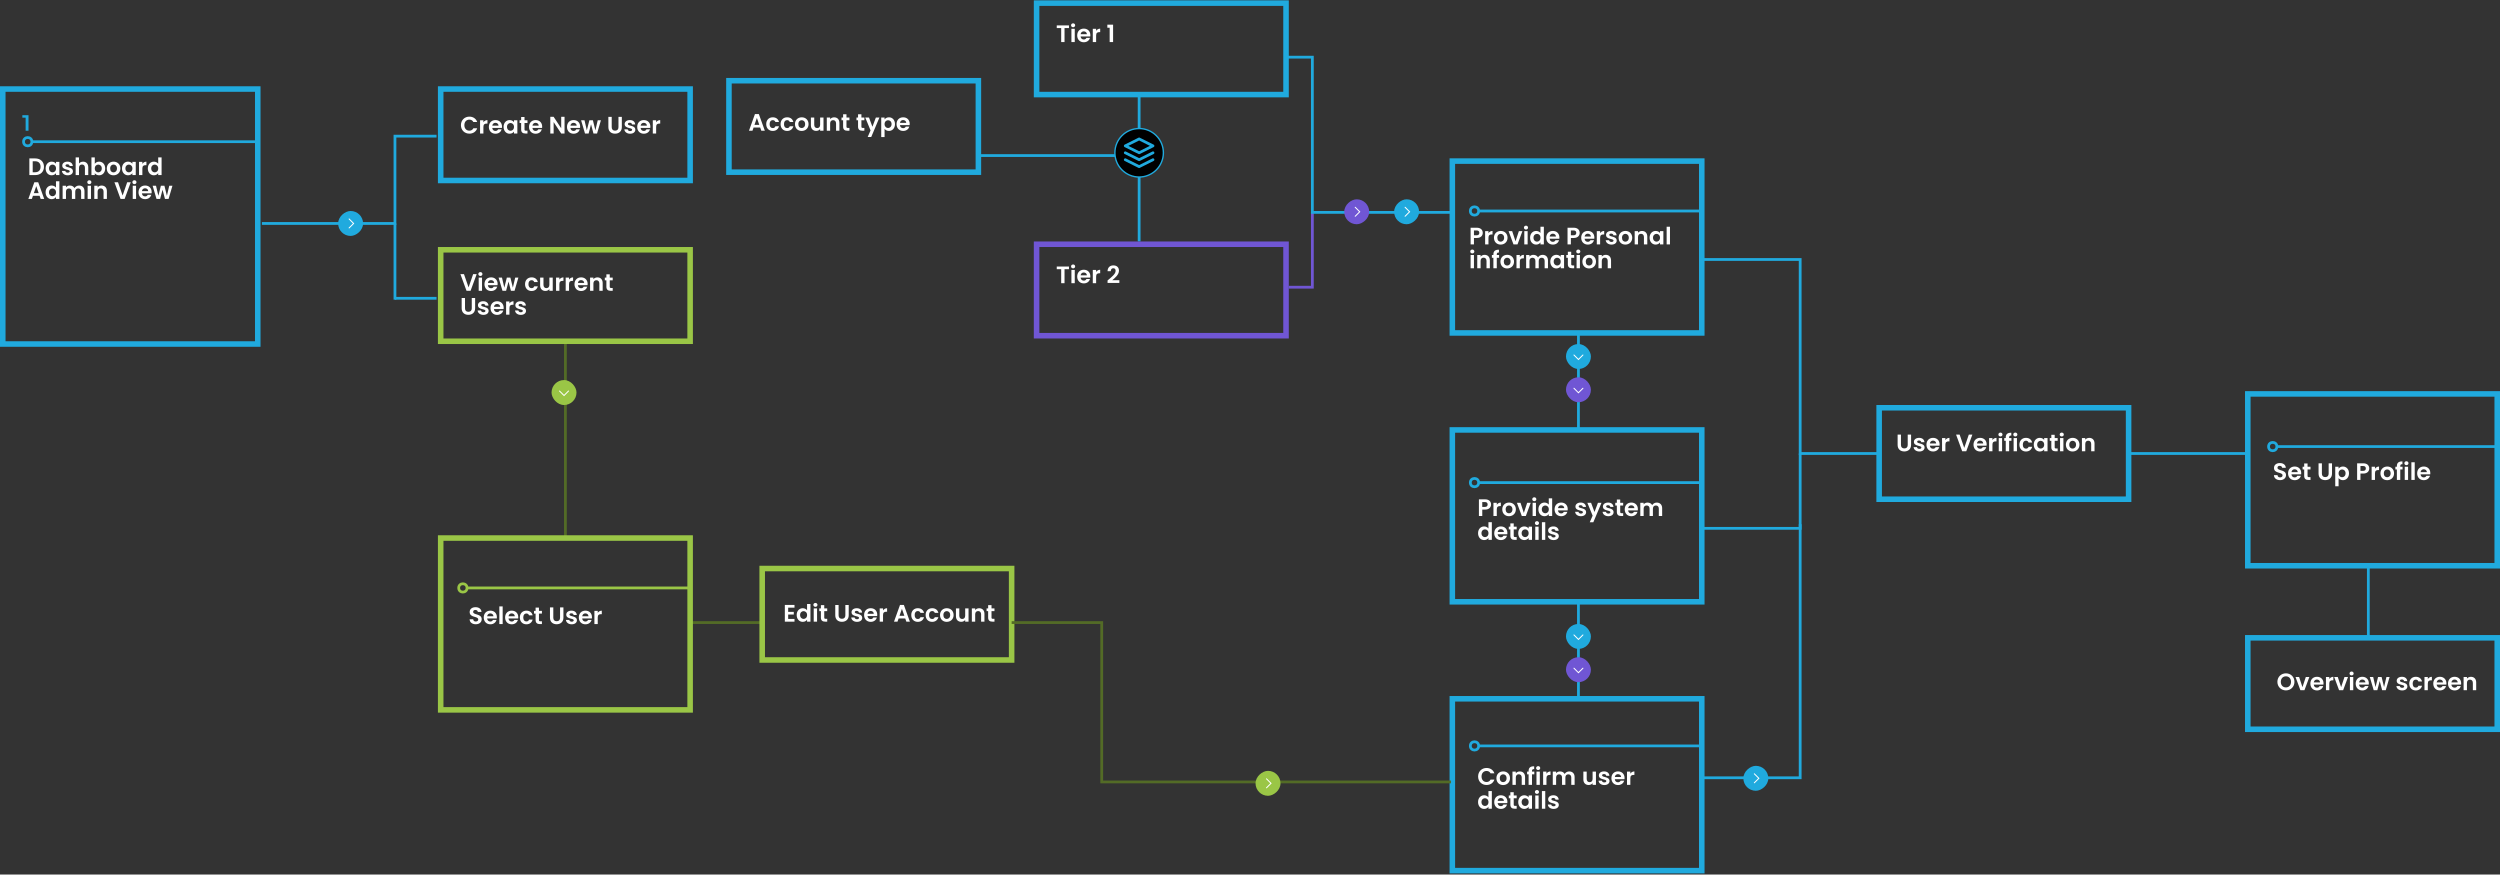 <svg width="1152" height="403" viewBox="0 0 1152 403" fill="none" xmlns="http://www.w3.org/2000/svg">
<rect x="0" y="0" width="1152" height="403" fill="#333333" stroke="none"/>
<path d="M783.539 119.573H829.517V208.975H865.916" stroke="#20AADE" stroke-width="1.277"/>
<path d="M783.539 243.458H829.517V208.975" stroke="#20AADE" stroke-width="1.277"/>
<path d="M727.344 276.664V321.365" stroke="#20AADE" stroke-width="1.277"/>
<path d="M727.344 152.779V198.757" stroke="#20AADE" stroke-width="1.277"/>
<path d="M593.88 132.345H604.736V97.862" stroke="#7056D4" stroke-width="1.277"/>
<path d="M450.838 71.68H515.335" stroke="#20AADE" stroke-width="1.277"/>
<path d="M318.014 286.881H351.22" stroke="#536B26" stroke-width="1.277"/>
<path d="M260.541 157.249V247.928" stroke="#536B26" stroke-width="1.277"/>
<rect x="1.277" y="41.028" width="117.499" height="117.499" stroke="#20AADE" stroke-width="2.554"/>
<rect x="203.069" y="41.028" width="114.945" height="42.146" stroke="#20AADE" stroke-width="2.554"/>
<rect x="335.894" y="37.196" width="114.945" height="42.146" stroke="#20AADE" stroke-width="2.554"/>
<rect x="477.659" y="1.436" width="114.945" height="42.146" stroke="#20AADE" stroke-width="2.554"/>
<rect x="865.916" y="187.901" width="114.945" height="42.146" stroke="#20AADE" stroke-width="2.554"/>
<rect x="1035.78" y="181.515" width="114.945" height="79.184" stroke="#20AADE" stroke-width="2.554"/>
<rect x="1035.78" y="293.906" width="114.945" height="42.146" stroke="#20AADE" stroke-width="2.554"/>
<rect x="669.233" y="74.234" width="114.945" height="79.184" stroke="#20AADE" stroke-width="2.554"/>
<rect x="669.233" y="198.119" width="114.945" height="79.184" stroke="#20AADE" stroke-width="2.554"/>
<rect x="669.233" y="322.003" width="114.945" height="79.184" stroke="#20AADE" stroke-width="2.554"/>
<path d="M783.539 358.402H829.517V241.542" stroke="#20AADE" stroke-width="1.277"/>
<rect x="203.069" y="115.103" width="114.945" height="42.146" stroke="#9AC646" stroke-width="2.554"/>
<rect x="203.069" y="247.928" width="114.945" height="79.184" stroke="#9AC646" stroke-width="2.554"/>
<rect x="351.219" y="261.977" width="114.945" height="42.146" stroke="#9AC646" stroke-width="2.554"/>
<path d="M466.165 286.881H507.672V360.318H668.595" stroke="#536B26" stroke-width="1.277"/>
<path d="M16.215 73.002H13.531V80.68H16.215C18.668 80.68 20.263 79.173 20.263 76.852C20.263 74.52 18.668 73.002 16.215 73.002ZM15.071 79.371V74.3H16.16C17.777 74.3 18.69 75.257 18.69 76.852C18.69 78.447 17.777 79.371 16.16 79.371H15.071ZM21.02 77.611C21.02 79.514 22.252 80.779 23.791 80.779C24.759 80.779 25.453 80.317 25.816 79.789V80.68H27.366V74.586H25.816V75.455C25.453 74.949 24.782 74.487 23.802 74.487C22.252 74.487 21.02 75.708 21.02 77.611ZM25.816 77.633C25.816 78.788 25.046 79.426 24.198 79.426C23.373 79.426 22.593 78.766 22.593 77.611C22.593 76.456 23.373 75.84 24.198 75.84C25.046 75.84 25.816 76.478 25.816 77.633ZM33.601 78.942C33.557 76.709 30.18 77.402 30.18 76.291C30.18 75.939 30.477 75.708 31.049 75.708C31.654 75.708 32.028 76.027 32.072 76.5H33.546C33.458 75.29 32.567 74.487 31.093 74.487C29.586 74.487 28.684 75.301 28.684 76.313C28.684 78.546 32.127 77.853 32.127 78.942C32.127 79.294 31.797 79.569 31.192 79.569C30.576 79.569 30.147 79.217 30.092 78.755H28.541C28.607 79.888 29.674 80.779 31.203 80.779C32.688 80.779 33.601 79.987 33.601 78.942ZM34.865 80.68H36.405V77.314C36.405 76.335 36.944 75.807 37.78 75.807C38.594 75.807 39.133 76.335 39.133 77.314V80.68H40.673V77.105C40.673 75.422 39.672 74.498 38.297 74.498C37.483 74.498 36.801 74.828 36.405 75.345V72.54H34.865V80.68ZM43.677 75.477V72.54H42.137V80.68H43.677V79.811C44.051 80.339 44.733 80.779 45.69 80.779C47.252 80.779 48.473 79.514 48.473 77.611C48.473 75.708 47.252 74.487 45.69 74.487C44.766 74.487 44.051 74.916 43.677 75.477ZM46.9 77.611C46.9 78.766 46.119 79.426 45.283 79.426C44.458 79.426 43.677 78.788 43.677 77.633C43.677 76.478 44.458 75.84 45.283 75.84C46.119 75.84 46.9 76.456 46.9 77.611ZM55.477 77.633C55.477 75.708 54.102 74.487 52.342 74.487C50.582 74.487 49.207 75.708 49.207 77.633C49.207 79.547 50.538 80.779 52.298 80.779C54.069 80.779 55.477 79.547 55.477 77.633ZM50.769 77.633C50.769 76.412 51.506 75.829 52.32 75.829C53.134 75.829 53.893 76.412 53.893 77.633C53.893 78.843 53.112 79.437 52.298 79.437C51.473 79.437 50.769 78.843 50.769 77.633ZM56.211 77.611C56.211 79.514 57.443 80.779 58.983 80.779C59.951 80.779 60.644 80.317 61.007 79.789V80.68H62.558V74.586H61.007V75.455C60.644 74.949 59.973 74.487 58.994 74.487C57.443 74.487 56.211 75.708 56.211 77.611ZM61.007 77.633C61.007 78.788 60.237 79.426 59.39 79.426C58.565 79.426 57.784 78.766 57.784 77.611C57.784 76.456 58.565 75.84 59.39 75.84C60.237 75.84 61.007 76.478 61.007 77.633ZM65.602 77.644C65.602 76.467 66.152 76.115 67.065 76.115H67.472V74.498C66.625 74.498 65.987 74.905 65.602 75.532V74.586H64.062V80.68H65.602V77.644ZM68.113 77.611C68.113 79.514 69.345 80.779 70.896 80.779C71.853 80.779 72.535 80.339 72.898 79.778V80.68H74.46V72.54H72.898V75.433C72.48 74.861 71.71 74.487 70.907 74.487C69.345 74.487 68.113 75.708 68.113 77.611ZM72.909 77.633C72.909 78.788 72.139 79.426 71.292 79.426C70.467 79.426 69.686 78.766 69.686 77.611C69.686 76.456 70.467 75.84 71.292 75.84C72.139 75.84 72.909 76.478 72.909 77.633ZM18.745 91.68H20.373L17.612 83.991H15.819L13.058 91.68H14.675L15.181 90.217H18.239L18.745 91.68ZM17.821 88.985H15.599L16.71 85.773L17.821 88.985ZM21.009 88.611C21.009 90.514 22.241 91.779 23.792 91.779C24.749 91.779 25.431 91.339 25.794 90.778V91.68H27.356V83.54H25.794V86.433C25.376 85.861 24.606 85.487 23.803 85.487C22.241 85.487 21.009 86.708 21.009 88.611ZM25.805 88.633C25.805 89.788 25.035 90.426 24.188 90.426C23.363 90.426 22.582 89.766 22.582 88.611C22.582 87.456 23.363 86.84 24.188 86.84C25.035 86.84 25.805 87.478 25.805 88.633ZM37.385 91.68H38.925V88.105C38.925 86.422 37.891 85.498 36.428 85.498C35.537 85.498 34.734 85.971 34.338 86.664C33.92 85.905 33.139 85.498 32.193 85.498C31.434 85.498 30.785 85.817 30.4 86.323V85.586H28.86V91.68H30.4V88.314C30.4 87.346 30.939 86.84 31.775 86.84C32.589 86.84 33.128 87.346 33.128 88.314V91.68H34.668V88.314C34.668 87.346 35.207 86.84 36.032 86.84C36.846 86.84 37.385 87.346 37.385 88.314V91.68ZM40.386 91.68H41.926V85.586H40.386V91.68ZM41.167 84.86C41.706 84.86 42.113 84.464 42.113 83.958C42.113 83.452 41.706 83.056 41.167 83.056C40.617 83.056 40.221 83.452 40.221 83.958C40.221 84.464 40.617 84.86 41.167 84.86ZM47.716 91.68H49.256V88.105C49.256 86.422 48.244 85.498 46.825 85.498C46.044 85.498 45.384 85.828 44.988 86.345V85.586H43.448V91.68H44.988V88.314C44.988 87.335 45.527 86.807 46.363 86.807C47.177 86.807 47.716 87.335 47.716 88.314V91.68ZM56.498 90.107L54.386 84.002H52.736L55.552 91.68H57.422L60.238 84.002H58.599L56.498 90.107ZM61.162 91.68H62.702V85.586H61.162V91.68ZM61.943 84.86C62.482 84.86 62.889 84.464 62.889 83.958C62.889 83.452 62.482 83.056 61.943 83.056C61.393 83.056 60.997 83.452 60.997 83.958C60.997 84.464 61.393 84.86 61.943 84.86ZM66.841 86.752C67.633 86.752 68.271 87.258 68.293 88.061H65.4C65.521 87.225 66.104 86.752 66.841 86.752ZM69.734 89.766H68.073C67.875 90.173 67.512 90.503 66.852 90.503C66.082 90.503 65.466 89.997 65.389 89.095H69.844C69.877 88.897 69.888 88.699 69.888 88.501C69.888 86.686 68.645 85.487 66.885 85.487C65.081 85.487 63.827 86.708 63.827 88.633C63.827 90.547 65.114 91.779 66.885 91.779C68.392 91.779 69.404 90.888 69.734 89.766ZM72.123 91.68H73.795L74.906 87.423L76.017 91.68H77.678L79.46 85.586H77.986L76.908 90.217L75.764 85.586H74.136L72.97 90.228L71.892 85.586H70.33L72.123 91.68Z" fill="white"/>
<path d="M212.394 57.672C212.394 59.971 214.077 61.588 216.288 61.588C217.993 61.588 219.379 60.686 219.896 59.102H218.125C217.762 59.85 217.102 60.213 216.277 60.213C214.935 60.213 213.978 59.223 213.978 57.672C213.978 56.11 214.935 55.131 216.277 55.131C217.102 55.131 217.762 55.494 218.125 56.231H219.896C219.379 54.658 217.993 53.745 216.288 53.745C214.077 53.745 212.394 55.373 212.394 57.672ZM222.751 58.486C222.751 57.309 223.301 56.957 224.214 56.957H224.621V55.34C223.774 55.34 223.136 55.747 222.751 56.374V55.428H221.211V61.522H222.751V58.486ZM228.276 56.594C229.068 56.594 229.706 57.1 229.728 57.903H226.835C226.956 57.067 227.539 56.594 228.276 56.594ZM231.169 59.608H229.508C229.31 60.015 228.947 60.345 228.287 60.345C227.517 60.345 226.901 59.839 226.824 58.937H231.279C231.312 58.739 231.323 58.541 231.323 58.343C231.323 56.528 230.08 55.329 228.32 55.329C226.516 55.329 225.262 56.55 225.262 58.475C225.262 60.389 226.549 61.621 228.32 61.621C229.827 61.621 230.839 60.73 231.169 59.608ZM232.051 58.453C232.051 60.356 233.283 61.621 234.823 61.621C235.791 61.621 236.484 61.159 236.847 60.631V61.522H238.398V55.428H236.847V56.297C236.484 55.791 235.813 55.329 234.834 55.329C233.283 55.329 232.051 56.55 232.051 58.453ZM236.847 58.475C236.847 59.63 236.077 60.268 235.23 60.268C234.405 60.268 233.624 59.608 233.624 58.453C233.624 57.298 234.405 56.682 235.23 56.682C236.077 56.682 236.847 57.32 236.847 58.475ZM240.145 59.63C240.145 61.027 240.926 61.522 242.092 61.522H243.06V60.224H242.345C241.861 60.224 241.696 60.048 241.696 59.641V56.693H243.06V55.428H241.696V53.921H240.145V55.428H239.419V56.693H240.145V59.63ZM246.785 56.594C247.577 56.594 248.215 57.1 248.237 57.903H245.344C245.465 57.067 246.048 56.594 246.785 56.594ZM249.678 59.608H248.017C247.819 60.015 247.456 60.345 246.796 60.345C246.026 60.345 245.41 59.839 245.333 58.937H249.788C249.821 58.739 249.832 58.541 249.832 58.343C249.832 56.528 248.589 55.329 246.829 55.329C245.025 55.329 243.771 56.55 243.771 58.475C243.771 60.389 245.058 61.621 246.829 61.621C248.336 61.621 249.348 60.73 249.678 59.608ZM258.604 53.833V59.113L255.117 53.833H253.577V61.522H255.117V56.253L258.604 61.522H260.144V53.833H258.604ZM264.284 56.594C265.076 56.594 265.714 57.1 265.736 57.903H262.843C262.964 57.067 263.547 56.594 264.284 56.594ZM267.177 59.608H265.516C265.318 60.015 264.955 60.345 264.295 60.345C263.525 60.345 262.909 59.839 262.832 58.937H267.287C267.32 58.739 267.331 58.541 267.331 58.343C267.331 56.528 266.088 55.329 264.328 55.329C262.524 55.329 261.27 56.55 261.27 58.475C261.27 60.389 262.557 61.621 264.328 61.621C265.835 61.621 266.847 60.73 267.177 59.608ZM269.566 61.522H271.238L272.349 57.265L273.46 61.522H275.121L276.903 55.428H275.429L274.351 60.059L273.207 55.428H271.579L270.413 60.07L269.335 55.428H267.773L269.566 61.522ZM280.336 58.585C280.336 60.609 281.722 61.599 283.405 61.599C285.088 61.599 286.54 60.609 286.54 58.585V53.844H284.989V58.596C284.989 59.652 284.417 60.202 283.427 60.202C282.448 60.202 281.876 59.652 281.876 58.596V53.844H280.336V58.585ZM292.758 59.784C292.714 57.551 289.337 58.244 289.337 57.133C289.337 56.781 289.634 56.55 290.206 56.55C290.811 56.55 291.185 56.869 291.229 57.342H292.703C292.615 56.132 291.724 55.329 290.25 55.329C288.743 55.329 287.841 56.143 287.841 57.155C287.841 59.388 291.284 58.695 291.284 59.784C291.284 60.136 290.954 60.411 290.349 60.411C289.733 60.411 289.304 60.059 289.249 59.597H287.698C287.764 60.73 288.831 61.621 290.36 61.621C291.845 61.621 292.758 60.829 292.758 59.784ZM296.64 56.594C297.432 56.594 298.07 57.1 298.092 57.903H295.199C295.32 57.067 295.903 56.594 296.64 56.594ZM299.533 59.608H297.872C297.674 60.015 297.311 60.345 296.651 60.345C295.881 60.345 295.265 59.839 295.188 58.937H299.643C299.676 58.739 299.687 58.541 299.687 58.343C299.687 56.528 298.444 55.329 296.684 55.329C294.88 55.329 293.626 56.55 293.626 58.475C293.626 60.389 294.913 61.621 296.684 61.621C298.191 61.621 299.203 60.73 299.533 59.608ZM302.351 58.486C302.351 57.309 302.901 56.957 303.814 56.957H304.221V55.34C303.374 55.34 302.736 55.747 302.351 56.374V55.428H300.811V61.522H302.351V58.486Z" fill="white"/>
<path d="M215.916 132.427L213.804 126.322H212.154L214.97 134H216.84L219.656 126.322H218.017L215.916 132.427ZM220.579 134H222.119V127.906H220.579V134ZM221.36 127.18C221.899 127.18 222.306 126.784 222.306 126.278C222.306 125.772 221.899 125.376 221.36 125.376C220.81 125.376 220.414 125.772 220.414 126.278C220.414 126.784 220.81 127.18 221.36 127.18ZM226.259 129.072C227.051 129.072 227.689 129.578 227.711 130.381H224.818C224.939 129.545 225.522 129.072 226.259 129.072ZM229.152 132.086H227.491C227.293 132.493 226.93 132.823 226.27 132.823C225.5 132.823 224.884 132.317 224.807 131.415H229.262C229.295 131.217 229.306 131.019 229.306 130.821C229.306 129.006 228.063 127.807 226.303 127.807C224.499 127.807 223.245 129.028 223.245 130.953C223.245 132.867 224.532 134.099 226.303 134.099C227.81 134.099 228.822 133.208 229.152 132.086ZM231.541 134H233.213L234.324 129.743L235.435 134H237.096L238.878 127.906H237.404L236.326 132.537L235.182 127.906H233.554L232.388 132.548L231.31 127.906H229.748L231.541 134ZM241.936 130.953C241.936 132.867 243.19 134.099 244.95 134.099C246.468 134.099 247.491 133.241 247.821 131.943H246.16C245.973 132.493 245.577 132.779 244.939 132.779C244.081 132.779 243.509 132.141 243.509 130.953C243.509 129.765 244.081 129.116 244.939 129.116C245.577 129.116 245.984 129.446 246.16 129.963H247.821C247.491 128.599 246.468 127.807 244.95 127.807C243.19 127.807 241.936 129.039 241.936 130.953ZM254.702 127.906H253.151V131.261C253.151 132.24 252.623 132.768 251.787 132.768C250.973 132.768 250.434 132.24 250.434 131.261V127.906H248.894V131.481C248.894 133.153 249.917 134.077 251.336 134.077C252.095 134.077 252.766 133.747 253.151 133.23V134H254.702V127.906ZM257.762 130.964C257.762 129.787 258.312 129.435 259.225 129.435H259.632V127.818C258.785 127.818 258.147 128.225 257.762 128.852V127.906H256.222V134H257.762V130.964ZM262.209 130.964C262.209 129.787 262.759 129.435 263.672 129.435H264.079V127.818C263.232 127.818 262.594 128.225 262.209 128.852V127.906H260.669V134H262.209V130.964ZM267.734 129.072C268.526 129.072 269.164 129.578 269.186 130.381H266.293C266.414 129.545 266.997 129.072 267.734 129.072ZM270.627 132.086H268.966C268.768 132.493 268.405 132.823 267.745 132.823C266.975 132.823 266.359 132.317 266.282 131.415H270.737C270.77 131.217 270.781 131.019 270.781 130.821C270.781 129.006 269.538 127.807 267.778 127.807C265.974 127.807 264.72 129.028 264.72 130.953C264.72 132.867 266.007 134.099 267.778 134.099C269.285 134.099 270.297 133.208 270.627 132.086ZM276.173 134H277.713V130.425C277.713 128.742 276.701 127.818 275.282 127.818C274.501 127.818 273.841 128.148 273.445 128.665V127.906H271.905V134H273.445V130.634C273.445 129.655 273.984 129.127 274.82 129.127C275.634 129.127 276.173 129.655 276.173 130.634V134ZM279.42 132.108C279.42 133.505 280.201 134 281.367 134H282.335V132.702H281.62C281.136 132.702 280.971 132.526 280.971 132.119V129.171H282.335V127.906H280.971V126.399H279.42V127.906H278.694V129.171H279.42V132.108ZM212.737 142.063C212.737 144.087 214.123 145.077 215.806 145.077C217.489 145.077 218.941 144.087 218.941 142.063V137.322H217.39V142.074C217.39 143.13 216.818 143.68 215.828 143.68C214.849 143.68 214.277 143.13 214.277 142.074V137.322H212.737V142.063ZM225.159 143.262C225.115 141.029 221.738 141.722 221.738 140.611C221.738 140.259 222.035 140.028 222.607 140.028C223.212 140.028 223.586 140.347 223.63 140.82H225.104C225.016 139.61 224.125 138.807 222.651 138.807C221.144 138.807 220.242 139.621 220.242 140.633C220.242 142.866 223.685 142.173 223.685 143.262C223.685 143.614 223.355 143.889 222.75 143.889C222.134 143.889 221.705 143.537 221.65 143.075H220.099C220.165 144.208 221.232 145.099 222.761 145.099C224.246 145.099 225.159 144.307 225.159 143.262ZM229.041 140.072C229.833 140.072 230.471 140.578 230.493 141.381H227.6C227.721 140.545 228.304 140.072 229.041 140.072ZM231.934 143.086H230.273C230.075 143.493 229.712 143.823 229.052 143.823C228.282 143.823 227.666 143.317 227.589 142.415H232.044C232.077 142.217 232.088 142.019 232.088 141.821C232.088 140.006 230.845 138.807 229.085 138.807C227.281 138.807 226.027 140.028 226.027 141.953C226.027 143.867 227.314 145.099 229.085 145.099C230.592 145.099 231.604 144.208 231.934 143.086ZM234.752 141.964C234.752 140.787 235.302 140.435 236.215 140.435H236.622V138.818C235.775 138.818 235.137 139.225 234.752 139.852V138.906H233.212V145H234.752V141.964ZM242.389 143.262C242.345 141.029 238.968 141.722 238.968 140.611C238.968 140.259 239.265 140.028 239.837 140.028C240.442 140.028 240.816 140.347 240.86 140.82H242.334C242.246 139.61 241.355 138.807 239.881 138.807C238.374 138.807 237.472 139.621 237.472 140.633C237.472 142.866 240.915 142.173 240.915 143.262C240.915 143.614 240.585 143.889 239.98 143.889C239.364 143.889 238.935 143.537 238.88 143.075H237.329C237.395 144.208 238.462 145.099 239.991 145.099C241.476 145.099 242.389 144.307 242.389 143.262Z" fill="white"/>
<path d="M350.806 60.245H352.434L349.673 52.556H347.88L345.119 60.245H346.736L347.242 58.782H350.3L350.806 60.245ZM349.882 57.55H347.66L348.771 54.338L349.882 57.55ZM353.071 57.198C353.071 59.112 354.325 60.344 356.085 60.344C357.603 60.344 358.626 59.486 358.956 58.188H357.295C357.108 58.738 356.712 59.024 356.074 59.024C355.216 59.024 354.644 58.386 354.644 57.198C354.644 56.01 355.216 55.361 356.074 55.361C356.712 55.361 357.119 55.691 357.295 56.208H358.956C358.626 54.844 357.603 54.052 356.085 54.052C354.325 54.052 353.071 55.284 353.071 57.198ZM359.688 57.198C359.688 59.112 360.942 60.344 362.702 60.344C364.22 60.344 365.243 59.486 365.573 58.188H363.912C363.725 58.738 363.329 59.024 362.691 59.024C361.833 59.024 361.261 58.386 361.261 57.198C361.261 56.01 361.833 55.361 362.691 55.361C363.329 55.361 363.736 55.691 363.912 56.208H365.573C365.243 54.844 364.22 54.052 362.702 54.052C360.942 54.052 359.688 55.284 359.688 57.198ZM372.586 57.198C372.586 55.273 371.211 54.052 369.451 54.052C367.691 54.052 366.316 55.273 366.316 57.198C366.316 59.112 367.647 60.344 369.407 60.344C371.178 60.344 372.586 59.112 372.586 57.198ZM367.878 57.198C367.878 55.977 368.615 55.394 369.429 55.394C370.243 55.394 371.002 55.977 371.002 57.198C371.002 58.408 370.221 59.002 369.407 59.002C368.582 59.002 367.878 58.408 367.878 57.198ZM379.469 54.151H377.918V57.506C377.918 58.485 377.39 59.013 376.554 59.013C375.74 59.013 375.201 58.485 375.201 57.506V54.151H373.661V57.726C373.661 59.398 374.684 60.322 376.103 60.322C376.862 60.322 377.533 59.992 377.918 59.475V60.245H379.469V54.151ZM385.256 60.245H386.796V56.67C386.796 54.987 385.784 54.063 384.365 54.063C383.584 54.063 382.924 54.393 382.528 54.91V54.151H380.988V60.245H382.528V56.879C382.528 55.9 383.067 55.372 383.903 55.372C384.717 55.372 385.256 55.9 385.256 56.879V60.245ZM388.502 58.353C388.502 59.75 389.283 60.245 390.449 60.245H391.417V58.947H390.702C390.218 58.947 390.053 58.771 390.053 58.364V55.416H391.417V54.151H390.053V52.644H388.502V54.151H387.776V55.416H388.502V58.353ZM395.388 58.353C395.388 59.75 396.169 60.245 397.335 60.245H398.303V58.947H397.588C397.104 58.947 396.939 58.771 396.939 58.364V55.416H398.303V54.151H396.939V52.644H395.388V54.151H394.662V55.416H395.388V58.353ZM402.007 58.408L400.434 54.151H398.707L401.149 60.091L399.829 63.127H401.468L405.241 54.151H403.602L402.007 58.408ZM407.611 55.031V54.151H406.071V63.149H407.611V59.376C407.985 59.871 408.667 60.344 409.624 60.344C411.186 60.344 412.407 59.079 412.407 57.176C412.407 55.273 411.186 54.052 409.624 54.052C408.678 54.052 407.974 54.514 407.611 55.031ZM410.834 57.176C410.834 58.331 410.053 58.991 409.217 58.991C408.392 58.991 407.611 58.353 407.611 57.198C407.611 56.043 408.392 55.405 409.217 55.405C410.053 55.405 410.834 56.021 410.834 57.176ZM416.144 55.317C416.936 55.317 417.574 55.823 417.596 56.626H414.703C414.824 55.79 415.407 55.317 416.144 55.317ZM419.037 58.331H417.376C417.178 58.738 416.815 59.068 416.155 59.068C415.385 59.068 414.769 58.562 414.692 57.66H419.147C419.18 57.462 419.191 57.264 419.191 57.066C419.191 55.251 417.948 54.052 416.188 54.052C414.384 54.052 413.13 55.273 413.13 57.198C413.13 59.112 414.417 60.344 416.188 60.344C417.695 60.344 418.707 59.453 419.037 58.331Z" fill="white"/>
<path d="M486.95 12.941H488.996V19.376H490.536V12.941H492.582V11.698H486.95V12.941ZM493.706 19.376H495.246V13.282H493.706V19.376ZM494.487 12.556C495.026 12.556 495.433 12.16 495.433 11.654C495.433 11.148 495.026 10.752 494.487 10.752C493.937 10.752 493.541 11.148 493.541 11.654C493.541 12.16 493.937 12.556 494.487 12.556ZM499.386 14.448C500.178 14.448 500.816 14.954 500.838 15.757H497.945C498.066 14.921 498.649 14.448 499.386 14.448ZM502.279 17.462H500.618C500.42 17.869 500.057 18.199 499.397 18.199C498.627 18.199 498.011 17.693 497.934 16.791H502.389C502.422 16.593 502.433 16.395 502.433 16.197C502.433 14.382 501.19 13.183 499.43 13.183C497.626 13.183 496.372 14.404 496.372 16.329C496.372 18.243 497.659 19.475 499.43 19.475C500.937 19.475 501.949 18.584 502.279 17.462ZM505.097 16.34C505.097 15.163 505.647 14.811 506.56 14.811H506.967V13.194C506.12 13.194 505.482 13.601 505.097 14.228V13.282H503.557V19.376H505.097V16.34ZM511.329 19.376H512.913V11.357H510.262V12.776H511.329V19.376Z" fill="white"/>
<path d="M679.195 108.418V106.185H680.416C681.285 106.185 681.67 106.603 681.67 107.307C681.67 107.989 681.285 108.418 680.416 108.418H679.195ZM683.254 107.307C683.254 105.976 682.33 104.931 680.482 104.931H677.655V112.609H679.195V109.661H680.482C682.462 109.661 683.254 108.473 683.254 107.307ZM685.887 109.573C685.887 108.396 686.437 108.044 687.35 108.044H687.757V106.427C686.91 106.427 686.272 106.834 685.887 107.461V106.515H684.347V112.609H685.887V109.573ZM694.68 109.562C694.68 107.637 693.305 106.416 691.545 106.416C689.785 106.416 688.41 107.637 688.41 109.562C688.41 111.476 689.741 112.708 691.501 112.708C693.272 112.708 694.68 111.476 694.68 109.562ZM689.972 109.562C689.972 108.341 690.709 107.758 691.523 107.758C692.337 107.758 693.096 108.341 693.096 109.562C693.096 110.772 692.315 111.366 691.501 111.366C690.676 111.366 689.972 110.772 689.972 109.562ZM695.16 106.515L697.404 112.609H699.274L701.529 106.515H699.89L698.35 111.19L696.81 106.515H695.16ZM702.394 112.609H703.934V106.515H702.394V112.609ZM703.175 105.789C703.714 105.789 704.121 105.393 704.121 104.887C704.121 104.381 703.714 103.985 703.175 103.985C702.625 103.985 702.229 104.381 702.229 104.887C702.229 105.393 702.625 105.789 703.175 105.789ZM705.06 109.54C705.06 111.443 706.292 112.708 707.843 112.708C708.8 112.708 709.482 112.268 709.845 111.707V112.609H711.407V104.469H709.845V107.362C709.427 106.79 708.657 106.416 707.854 106.416C706.292 106.416 705.06 107.637 705.06 109.54ZM709.856 109.562C709.856 110.717 709.086 111.355 708.239 111.355C707.414 111.355 706.633 110.695 706.633 109.54C706.633 108.385 707.414 107.769 708.239 107.769C709.086 107.769 709.856 108.407 709.856 109.562ZM715.529 107.681C716.321 107.681 716.959 108.187 716.981 108.99H714.088C714.209 108.154 714.792 107.681 715.529 107.681ZM718.422 110.695H716.761C716.563 111.102 716.2 111.432 715.54 111.432C714.77 111.432 714.154 110.926 714.077 110.024H718.532C718.565 109.826 718.576 109.628 718.576 109.43C718.576 107.615 717.333 106.416 715.573 106.416C713.769 106.416 712.515 107.637 712.515 109.562C712.515 111.476 713.802 112.708 715.573 112.708C717.08 112.708 718.092 111.817 718.422 110.695ZM723.861 108.418V106.185H725.082C725.951 106.185 726.336 106.603 726.336 107.307C726.336 107.989 725.951 108.418 725.082 108.418H723.861ZM727.92 107.307C727.92 105.976 726.996 104.931 725.148 104.931H722.321V112.609H723.861V109.661H725.148C727.128 109.661 727.92 108.473 727.92 107.307ZM731.631 107.681C732.423 107.681 733.061 108.187 733.083 108.99H730.19C730.311 108.154 730.894 107.681 731.631 107.681ZM734.524 110.695H732.863C732.665 111.102 732.302 111.432 731.642 111.432C730.872 111.432 730.256 110.926 730.179 110.024H734.634C734.667 109.826 734.678 109.628 734.678 109.43C734.678 107.615 733.435 106.416 731.675 106.416C729.871 106.416 728.617 107.637 728.617 109.562C728.617 111.476 729.904 112.708 731.675 112.708C733.182 112.708 734.194 111.817 734.524 110.695ZM737.342 109.573C737.342 108.396 737.892 108.044 738.805 108.044H739.212V106.427C738.365 106.427 737.727 106.834 737.342 107.461V106.515H735.802V112.609H737.342V109.573ZM744.98 110.871C744.936 108.638 741.559 109.331 741.559 108.22C741.559 107.868 741.856 107.637 742.428 107.637C743.033 107.637 743.407 107.956 743.451 108.429H744.925C744.837 107.219 743.946 106.416 742.472 106.416C740.965 106.416 740.063 107.23 740.063 108.242C740.063 110.475 743.506 109.782 743.506 110.871C743.506 111.223 743.176 111.498 742.571 111.498C741.955 111.498 741.526 111.146 741.471 110.684H739.92C739.986 111.817 741.053 112.708 742.582 112.708C744.067 112.708 744.98 111.916 744.98 110.871ZM752.129 109.562C752.129 107.637 750.754 106.416 748.994 106.416C747.234 106.416 745.859 107.637 745.859 109.562C745.859 111.476 747.19 112.708 748.95 112.708C750.721 112.708 752.129 111.476 752.129 109.562ZM747.421 109.562C747.421 108.341 748.158 107.758 748.972 107.758C749.786 107.758 750.545 108.341 750.545 109.562C750.545 110.772 749.764 111.366 748.95 111.366C748.125 111.366 747.421 110.772 747.421 109.562ZM757.527 112.609H759.067V109.034C759.067 107.351 758.055 106.427 756.636 106.427C755.855 106.427 755.195 106.757 754.799 107.274V106.515H753.259V112.609H754.799V109.243C754.799 108.264 755.338 107.736 756.174 107.736C756.988 107.736 757.527 108.264 757.527 109.243V112.609ZM760.135 109.54C760.135 111.443 761.367 112.708 762.907 112.708C763.875 112.708 764.568 112.246 764.931 111.718V112.609H766.482V106.515H764.931V107.384C764.568 106.878 763.897 106.416 762.918 106.416C761.367 106.416 760.135 107.637 760.135 109.54ZM764.931 109.562C764.931 110.717 764.161 111.355 763.314 111.355C762.489 111.355 761.708 110.695 761.708 109.54C761.708 108.385 762.489 107.769 763.314 107.769C764.161 107.769 764.931 108.407 764.931 109.562ZM767.986 112.609H769.526V104.469H767.986V112.609ZM677.655 123.609H679.195V117.515H677.655V123.609ZM678.436 116.789C678.975 116.789 679.382 116.393 679.382 115.887C679.382 115.381 678.975 114.985 678.436 114.985C677.886 114.985 677.49 115.381 677.49 115.887C677.49 116.393 677.886 116.789 678.436 116.789ZM684.985 123.609H686.525V120.034C686.525 118.351 685.513 117.427 684.094 117.427C683.313 117.427 682.653 117.757 682.257 118.274V117.515H680.717V123.609H682.257V120.243C682.257 119.264 682.796 118.736 683.632 118.736C684.446 118.736 684.985 119.264 684.985 120.243V123.609ZM688.154 123.609H689.716V118.78H690.783V117.515H689.716V117.262C689.716 116.58 689.969 116.338 690.717 116.36V115.062C689.001 115.018 688.154 115.711 688.154 117.207V117.515H687.461V118.78H688.154V123.609ZM697.666 120.562C697.666 118.637 696.291 117.416 694.531 117.416C692.771 117.416 691.396 118.637 691.396 120.562C691.396 122.476 692.727 123.708 694.487 123.708C696.258 123.708 697.666 122.476 697.666 120.562ZM692.958 120.562C692.958 119.341 693.695 118.758 694.509 118.758C695.323 118.758 696.082 119.341 696.082 120.562C696.082 121.772 695.301 122.366 694.487 122.366C693.662 122.366 692.958 121.772 692.958 120.562ZM700.336 120.573C700.336 119.396 700.886 119.044 701.799 119.044H702.206V117.427C701.359 117.427 700.721 117.834 700.336 118.461V117.515H698.796V123.609H700.336V120.573ZM711.768 123.609H713.308V120.034C713.308 118.351 712.274 117.427 710.811 117.427C709.92 117.427 709.117 117.9 708.721 118.593C708.303 117.834 707.522 117.427 706.576 117.427C705.817 117.427 705.168 117.746 704.783 118.252V117.515H703.243V123.609H704.783V120.243C704.783 119.275 705.322 118.769 706.158 118.769C706.972 118.769 707.511 119.275 707.511 120.243V123.609H709.051V120.243C709.051 119.275 709.59 118.769 710.415 118.769C711.229 118.769 711.768 119.275 711.768 120.243V123.609ZM714.373 120.54C714.373 122.443 715.605 123.708 717.145 123.708C718.113 123.708 718.806 123.246 719.169 122.718V123.609H720.72V117.515H719.169V118.384C718.806 117.878 718.135 117.416 717.156 117.416C715.605 117.416 714.373 118.637 714.373 120.54ZM719.169 120.562C719.169 121.717 718.399 122.355 717.552 122.355C716.727 122.355 715.946 121.695 715.946 120.54C715.946 119.385 716.727 118.769 717.552 118.769C718.399 118.769 719.169 119.407 719.169 120.562ZM722.466 121.717C722.466 123.114 723.247 123.609 724.413 123.609H725.381V122.311H724.666C724.182 122.311 724.017 122.135 724.017 121.728V118.78H725.381V117.515H724.017V116.008H722.466V117.515H721.74V118.78H722.466V121.717ZM726.489 123.609H728.029V117.515H726.489V123.609ZM727.27 116.789C727.809 116.789 728.216 116.393 728.216 115.887C728.216 115.381 727.809 114.985 727.27 114.985C726.72 114.985 726.324 115.381 726.324 115.887C726.324 116.393 726.72 116.789 727.27 116.789ZM735.436 120.562C735.436 118.637 734.061 117.416 732.301 117.416C730.541 117.416 729.166 118.637 729.166 120.562C729.166 122.476 730.497 123.708 732.257 123.708C734.028 123.708 735.436 122.476 735.436 120.562ZM730.728 120.562C730.728 119.341 731.465 118.758 732.279 118.758C733.093 118.758 733.852 119.341 733.852 120.562C733.852 121.772 733.071 122.366 732.257 122.366C731.432 122.366 730.728 121.772 730.728 120.562ZM740.833 123.609H742.373V120.034C742.373 118.351 741.361 117.427 739.942 117.427C739.161 117.427 738.501 117.757 738.105 118.274V117.515H736.565V123.609H738.105V120.243C738.105 119.264 738.644 118.736 739.48 118.736C740.294 118.736 740.833 119.264 740.833 120.243V123.609Z" fill="white"/>
<path d="M683.026 233.58V231.347H684.247C685.116 231.347 685.501 231.765 685.501 232.469C685.501 233.151 685.116 233.58 684.247 233.58H683.026ZM687.085 232.469C687.085 231.138 686.161 230.093 684.313 230.093H681.486V237.771H683.026V234.823H684.313C686.293 234.823 687.085 233.635 687.085 232.469ZM689.719 234.735C689.719 233.558 690.269 233.206 691.182 233.206H691.589V231.589C690.742 231.589 690.104 231.996 689.719 232.623V231.677H688.179V237.771H689.719V234.735ZM698.511 234.724C698.511 232.799 697.136 231.578 695.376 231.578C693.616 231.578 692.241 232.799 692.241 234.724C692.241 236.638 693.572 237.87 695.332 237.87C697.103 237.87 698.511 236.638 698.511 234.724ZM693.803 234.724C693.803 233.503 694.54 232.92 695.354 232.92C696.168 232.92 696.927 233.503 696.927 234.724C696.927 235.934 696.146 236.528 695.332 236.528C694.507 236.528 693.803 235.934 693.803 234.724ZM698.992 231.677L701.236 237.771H703.106L705.361 231.677H703.722L702.182 236.352L700.642 231.677H698.992ZM706.226 237.771H707.766V231.677H706.226V237.771ZM707.007 230.951C707.546 230.951 707.953 230.555 707.953 230.049C707.953 229.543 707.546 229.147 707.007 229.147C706.457 229.147 706.061 229.543 706.061 230.049C706.061 230.555 706.457 230.951 707.007 230.951ZM708.891 234.702C708.891 236.605 710.123 237.87 711.674 237.87C712.631 237.87 713.313 237.43 713.676 236.869V237.771H715.238V229.631H713.676V232.524C713.258 231.952 712.488 231.578 711.685 231.578C710.123 231.578 708.891 232.799 708.891 234.702ZM713.687 234.724C713.687 235.879 712.917 236.517 712.07 236.517C711.245 236.517 710.464 235.857 710.464 234.702C710.464 233.547 711.245 232.931 712.07 232.931C712.917 232.931 713.687 233.569 713.687 234.724ZM719.36 232.843C720.152 232.843 720.79 233.349 720.812 234.152H717.919C718.04 233.316 718.623 232.843 719.36 232.843ZM722.253 235.857H720.592C720.394 236.264 720.031 236.594 719.371 236.594C718.601 236.594 717.985 236.088 717.908 235.186H722.363C722.396 234.988 722.407 234.79 722.407 234.592C722.407 232.777 721.164 231.578 719.404 231.578C717.6 231.578 716.346 232.799 716.346 234.724C716.346 236.638 717.633 237.87 719.404 237.87C720.911 237.87 721.923 236.979 722.253 235.857ZM730.882 236.033C730.838 233.8 727.461 234.493 727.461 233.382C727.461 233.03 727.758 232.799 728.33 232.799C728.935 232.799 729.309 233.118 729.353 233.591H730.827C730.739 232.381 729.848 231.578 728.374 231.578C726.867 231.578 725.965 232.392 725.965 233.404C725.965 235.637 729.408 234.944 729.408 236.033C729.408 236.385 729.078 236.66 728.473 236.66C727.857 236.66 727.428 236.308 727.373 235.846H725.822C725.888 236.979 726.955 237.87 728.484 237.87C729.969 237.87 730.882 237.078 730.882 236.033ZM734.742 235.934L733.169 231.677H731.442L733.884 237.617L732.564 240.653H734.203L737.976 231.677H736.337L734.742 235.934ZM743.537 236.033C743.493 233.8 740.116 234.493 740.116 233.382C740.116 233.03 740.413 232.799 740.985 232.799C741.59 232.799 741.964 233.118 742.008 233.591H743.482C743.394 232.381 742.503 231.578 741.029 231.578C739.522 231.578 738.62 232.392 738.62 233.404C738.62 235.637 742.063 234.944 742.063 236.033C742.063 236.385 741.733 236.66 741.128 236.66C740.512 236.66 740.083 236.308 740.028 235.846H738.477C738.543 236.979 739.61 237.87 741.139 237.87C742.624 237.87 743.537 237.078 743.537 236.033ZM745.043 235.879C745.043 237.276 745.824 237.771 746.99 237.771H747.958V236.473H747.243C746.759 236.473 746.594 236.297 746.594 235.89V232.942H747.958V231.677H746.594V230.17H745.043V231.677H744.317V232.942H745.043V235.879ZM751.683 232.843C752.475 232.843 753.113 233.349 753.135 234.152H750.242C750.363 233.316 750.946 232.843 751.683 232.843ZM754.576 235.857H752.915C752.717 236.264 752.354 236.594 751.694 236.594C750.924 236.594 750.308 236.088 750.231 235.186H754.686C754.719 234.988 754.73 234.79 754.73 234.592C754.73 232.777 753.487 231.578 751.727 231.578C749.923 231.578 748.669 232.799 748.669 234.724C748.669 236.638 749.956 237.87 751.727 237.87C753.234 237.87 754.246 236.979 754.576 235.857ZM764.379 237.771H765.919V234.196C765.919 232.513 764.885 231.589 763.422 231.589C762.531 231.589 761.728 232.062 761.332 232.755C760.914 231.996 760.133 231.589 759.187 231.589C758.428 231.589 757.779 231.908 757.394 232.414V231.677H755.854V237.771H757.394V234.405C757.394 233.437 757.933 232.931 758.769 232.931C759.583 232.931 760.122 233.437 760.122 234.405V237.771H761.662V234.405C761.662 233.437 762.201 232.931 763.026 232.931C763.84 232.931 764.379 233.437 764.379 234.405V237.771ZM681.09 245.702C681.09 247.605 682.322 248.87 683.873 248.87C684.83 248.87 685.512 248.43 685.875 247.869V248.771H687.437V240.631H685.875V243.524C685.457 242.952 684.687 242.578 683.884 242.578C682.322 242.578 681.09 243.799 681.09 245.702ZM685.886 245.724C685.886 246.879 685.116 247.517 684.269 247.517C683.444 247.517 682.663 246.857 682.663 245.702C682.663 244.547 683.444 243.931 684.269 243.931C685.116 243.931 685.886 244.569 685.886 245.724ZM691.559 243.843C692.351 243.843 692.989 244.349 693.011 245.152H690.118C690.239 244.316 690.822 243.843 691.559 243.843ZM694.452 246.857H692.791C692.593 247.264 692.23 247.594 691.57 247.594C690.8 247.594 690.184 247.088 690.107 246.186H694.562C694.595 245.988 694.606 245.79 694.606 245.592C694.606 243.777 693.363 242.578 691.603 242.578C689.799 242.578 688.545 243.799 688.545 245.724C688.545 247.638 689.832 248.87 691.603 248.87C693.11 248.87 694.122 247.979 694.452 246.857ZM695.972 246.879C695.972 248.276 696.753 248.771 697.919 248.771H698.887V247.473H698.172C697.688 247.473 697.523 247.297 697.523 246.89V243.942H698.887V242.677H697.523V241.17H695.972V242.677H695.246V243.942H695.972V246.879ZM699.599 245.702C699.599 247.605 700.831 248.87 702.371 248.87C703.339 248.87 704.032 248.408 704.395 247.88V248.771H705.946V242.677H704.395V243.546C704.032 243.04 703.361 242.578 702.382 242.578C700.831 242.578 699.599 243.799 699.599 245.702ZM704.395 245.724C704.395 246.879 703.625 247.517 702.778 247.517C701.953 247.517 701.172 246.857 701.172 245.702C701.172 244.547 701.953 243.931 702.778 243.931C703.625 243.931 704.395 244.569 704.395 245.724ZM707.45 248.771H708.99V242.677H707.45V248.771ZM708.231 241.951C708.77 241.951 709.177 241.555 709.177 241.049C709.177 240.543 708.77 240.147 708.231 240.147C707.681 240.147 707.285 240.543 707.285 241.049C707.285 241.555 707.681 241.951 708.231 241.951ZM710.512 248.771H712.052V240.631H710.512V248.771ZM718.303 247.033C718.259 244.8 714.882 245.493 714.882 244.382C714.882 244.03 715.179 243.799 715.751 243.799C716.356 243.799 716.73 244.118 716.774 244.591H718.248C718.16 243.381 717.269 242.578 715.795 242.578C714.288 242.578 713.386 243.392 713.386 244.404C713.386 246.637 716.829 245.944 716.829 247.033C716.829 247.385 716.499 247.66 715.894 247.66C715.278 247.66 714.849 247.308 714.794 246.846H713.243C713.309 247.979 714.376 248.87 715.905 248.87C717.39 248.87 718.303 248.078 718.303 247.033Z" fill="white"/>
<path d="M681.112 357.805C681.112 360.104 682.795 361.721 685.006 361.721C686.711 361.721 688.097 360.819 688.614 359.235H686.843C686.48 359.983 685.82 360.346 684.995 360.346C683.653 360.346 682.696 359.356 682.696 357.805C682.696 356.243 683.653 355.264 684.995 355.264C685.82 355.264 686.48 355.627 686.843 356.364H688.614C688.097 354.791 686.711 353.878 685.006 353.878C682.795 353.878 681.112 355.506 681.112 357.805ZM695.815 358.608C695.815 356.683 694.44 355.462 692.68 355.462C690.92 355.462 689.545 356.683 689.545 358.608C689.545 360.522 690.876 361.754 692.636 361.754C694.407 361.754 695.815 360.522 695.815 358.608ZM691.107 358.608C691.107 357.387 691.844 356.804 692.658 356.804C693.472 356.804 694.231 357.387 694.231 358.608C694.231 359.818 693.45 360.412 692.636 360.412C691.811 360.412 691.107 359.818 691.107 358.608ZM701.212 361.655H702.752V358.08C702.752 356.397 701.74 355.473 700.321 355.473C699.54 355.473 698.88 355.803 698.484 356.32V355.561H696.944V361.655H698.484V358.289C698.484 357.31 699.023 356.782 699.859 356.782C700.673 356.782 701.212 357.31 701.212 358.289V361.655ZM704.382 361.655H705.944V356.826H707.011V355.561H705.944V355.308C705.944 354.626 706.197 354.384 706.945 354.406V353.108C705.229 353.064 704.382 353.757 704.382 355.253V355.561H703.689V356.826H704.382V361.655ZM708.009 361.655H709.549V355.561H708.009V361.655ZM708.79 354.835C709.329 354.835 709.736 354.439 709.736 353.933C709.736 353.427 709.329 353.031 708.79 353.031C708.24 353.031 707.844 353.427 707.844 353.933C707.844 354.439 708.24 354.835 708.79 354.835ZM712.61 358.619C712.61 357.442 713.16 357.09 714.073 357.09H714.48V355.473C713.633 355.473 712.995 355.88 712.61 356.507V355.561H711.07V361.655H712.61V358.619ZM724.043 361.655H725.583V358.08C725.583 356.397 724.549 355.473 723.086 355.473C722.195 355.473 721.392 355.946 720.996 356.639C720.578 355.88 719.797 355.473 718.851 355.473C718.092 355.473 717.443 355.792 717.058 356.298V355.561H715.518V361.655H717.058V358.289C717.058 357.321 717.597 356.815 718.433 356.815C719.247 356.815 719.786 357.321 719.786 358.289V361.655H721.326V358.289C721.326 357.321 721.865 356.815 722.69 356.815C723.504 356.815 724.043 357.321 724.043 358.289V361.655ZM735.418 355.561H733.867V358.916C733.867 359.895 733.339 360.423 732.503 360.423C731.689 360.423 731.15 359.895 731.15 358.916V355.561H729.61V359.136C729.61 360.808 730.633 361.732 732.052 361.732C732.811 361.732 733.482 361.402 733.867 360.885V361.655H735.418V355.561ZM741.667 359.917C741.623 357.684 738.246 358.377 738.246 357.266C738.246 356.914 738.543 356.683 739.115 356.683C739.72 356.683 740.094 357.002 740.138 357.475H741.612C741.524 356.265 740.633 355.462 739.159 355.462C737.652 355.462 736.75 356.276 736.75 357.288C736.75 359.521 740.193 358.828 740.193 359.917C740.193 360.269 739.863 360.544 739.258 360.544C738.642 360.544 738.213 360.192 738.158 359.73H736.607C736.673 360.863 737.74 361.754 739.269 361.754C740.754 361.754 741.667 360.962 741.667 359.917ZM745.55 356.727C746.342 356.727 746.98 357.233 747.002 358.036H744.109C744.23 357.2 744.813 356.727 745.55 356.727ZM748.443 359.741H746.782C746.584 360.148 746.221 360.478 745.561 360.478C744.791 360.478 744.175 359.972 744.098 359.07H748.553C748.586 358.872 748.597 358.674 748.597 358.476C748.597 356.661 747.354 355.462 745.594 355.462C743.79 355.462 742.536 356.683 742.536 358.608C742.536 360.522 743.823 361.754 745.594 361.754C747.101 361.754 748.113 360.863 748.443 359.741ZM751.261 358.619C751.261 357.442 751.811 357.09 752.724 357.09H753.131V355.473C752.284 355.473 751.646 355.88 751.261 356.507V355.561H749.721V361.655H751.261V358.619ZM681.09 369.586C681.09 371.489 682.322 372.754 683.873 372.754C684.83 372.754 685.512 372.314 685.875 371.753V372.655H687.437V364.515H685.875V367.408C685.457 366.836 684.687 366.462 683.884 366.462C682.322 366.462 681.09 367.683 681.09 369.586ZM685.886 369.608C685.886 370.763 685.116 371.401 684.269 371.401C683.444 371.401 682.663 370.741 682.663 369.586C682.663 368.431 683.444 367.815 684.269 367.815C685.116 367.815 685.886 368.453 685.886 369.608ZM691.559 367.727C692.351 367.727 692.989 368.233 693.011 369.036H690.118C690.239 368.2 690.822 367.727 691.559 367.727ZM694.452 370.741H692.791C692.593 371.148 692.23 371.478 691.57 371.478C690.8 371.478 690.184 370.972 690.107 370.07H694.562C694.595 369.872 694.606 369.674 694.606 369.476C694.606 367.661 693.363 366.462 691.603 366.462C689.799 366.462 688.545 367.683 688.545 369.608C688.545 371.522 689.832 372.754 691.603 372.754C693.11 372.754 694.122 371.863 694.452 370.741ZM695.972 370.763C695.972 372.16 696.753 372.655 697.919 372.655H698.887V371.357H698.172C697.688 371.357 697.523 371.181 697.523 370.774V367.826H698.887V366.561H697.523V365.054H695.972V366.561H695.246V367.826H695.972V370.763ZM699.599 369.586C699.599 371.489 700.831 372.754 702.371 372.754C703.339 372.754 704.032 372.292 704.395 371.764V372.655H705.946V366.561H704.395V367.43C704.032 366.924 703.361 366.462 702.382 366.462C700.831 366.462 699.599 367.683 699.599 369.586ZM704.395 369.608C704.395 370.763 703.625 371.401 702.778 371.401C701.953 371.401 701.172 370.741 701.172 369.586C701.172 368.431 701.953 367.815 702.778 367.815C703.625 367.815 704.395 368.453 704.395 369.608ZM707.45 372.655H708.99V366.561H707.45V372.655ZM708.231 365.835C708.77 365.835 709.177 365.439 709.177 364.933C709.177 364.427 708.77 364.031 708.231 364.031C707.681 364.031 707.285 364.427 707.285 364.933C707.285 365.439 707.681 365.835 708.231 365.835ZM710.512 372.655H712.052V364.515H710.512V372.655ZM718.303 370.917C718.259 368.684 714.882 369.377 714.882 368.266C714.882 367.914 715.179 367.683 715.751 367.683C716.356 367.683 716.73 368.002 716.774 368.475H718.248C718.16 367.265 717.269 366.462 715.795 366.462C714.288 366.462 713.386 367.276 713.386 368.288C713.386 370.521 716.829 369.828 716.829 370.917C716.829 371.269 716.499 371.544 715.894 371.544C715.278 371.544 714.849 371.192 714.794 370.73H713.243C713.309 371.863 714.376 372.754 715.905 372.754C717.39 372.754 718.303 371.962 718.303 370.917Z" fill="white"/>
<path d="M874.422 205.018C874.422 207.042 875.808 208.032 877.491 208.032C879.174 208.032 880.626 207.042 880.626 205.018V200.277H879.075V205.029C879.075 206.085 878.503 206.635 877.513 206.635C876.534 206.635 875.962 206.085 875.962 205.029V200.277H874.422V205.018ZM886.844 206.217C886.8 203.984 883.423 204.677 883.423 203.566C883.423 203.214 883.72 202.983 884.292 202.983C884.897 202.983 885.271 203.302 885.315 203.775H886.789C886.701 202.565 885.81 201.762 884.336 201.762C882.829 201.762 881.927 202.576 881.927 203.588C881.927 205.821 885.37 205.128 885.37 206.217C885.37 206.569 885.04 206.844 884.435 206.844C883.819 206.844 883.39 206.492 883.335 206.03H881.784C881.85 207.163 882.917 208.054 884.446 208.054C885.931 208.054 886.844 207.262 886.844 206.217ZM890.726 203.027C891.518 203.027 892.156 203.533 892.178 204.336H889.285C889.406 203.5 889.989 203.027 890.726 203.027ZM893.619 206.041H891.958C891.76 206.448 891.397 206.778 890.737 206.778C889.967 206.778 889.351 206.272 889.274 205.37H893.729C893.762 205.172 893.773 204.974 893.773 204.776C893.773 202.961 892.53 201.762 890.77 201.762C888.966 201.762 887.712 202.983 887.712 204.908C887.712 206.822 888.999 208.054 890.77 208.054C892.277 208.054 893.289 207.163 893.619 206.041ZM896.437 204.919C896.437 203.742 896.987 203.39 897.9 203.39H898.307V201.773C897.46 201.773 896.822 202.18 896.437 202.807V201.861H894.897V207.955H896.437V204.919ZM905.123 206.382L903.011 200.277H901.361L904.177 207.955H906.047L908.863 200.277H907.224L905.123 206.382ZM912.404 203.027C913.196 203.027 913.834 203.533 913.856 204.336H910.963C911.084 203.5 911.667 203.027 912.404 203.027ZM915.297 206.041H913.636C913.438 206.448 913.075 206.778 912.415 206.778C911.645 206.778 911.029 206.272 910.952 205.37H915.407C915.44 205.172 915.451 204.974 915.451 204.776C915.451 202.961 914.208 201.762 912.448 201.762C910.644 201.762 909.39 202.983 909.39 204.908C909.39 206.822 910.677 208.054 912.448 208.054C913.955 208.054 914.967 207.163 915.297 206.041ZM918.115 204.919C918.115 203.742 918.665 203.39 919.578 203.39H919.985V201.773C919.138 201.773 918.5 202.18 918.115 202.807V201.861H916.575V207.955H918.115V204.919ZM921.022 207.955H922.562V201.861H921.022V207.955ZM921.803 201.135C922.342 201.135 922.749 200.739 922.749 200.233C922.749 199.727 922.342 199.331 921.803 199.331C921.253 199.331 920.857 199.727 920.857 200.233C920.857 200.739 921.253 201.135 921.803 201.135ZM924.249 207.955H925.811V203.126H926.878V201.861H925.811V201.608C925.811 200.926 926.064 200.684 926.812 200.706V199.408C925.096 199.364 924.249 200.057 924.249 201.553V201.861H923.556V203.126H924.249V207.955ZM927.876 207.955H929.416V201.861H927.876V207.955ZM928.657 201.135C929.196 201.135 929.603 200.739 929.603 200.233C929.603 199.727 929.196 199.331 928.657 199.331C928.107 199.331 927.711 199.727 927.711 200.233C927.711 200.739 928.107 201.135 928.657 201.135ZM930.541 204.908C930.541 206.822 931.795 208.054 933.555 208.054C935.073 208.054 936.096 207.196 936.426 205.898H934.765C934.578 206.448 934.182 206.734 933.544 206.734C932.686 206.734 932.114 206.096 932.114 204.908C932.114 203.72 932.686 203.071 933.544 203.071C934.182 203.071 934.589 203.401 934.765 203.918H936.426C936.096 202.554 935.073 201.762 933.555 201.762C931.795 201.762 930.541 202.994 930.541 204.908ZM937.158 204.886C937.158 206.789 938.39 208.054 939.93 208.054C940.898 208.054 941.591 207.592 941.954 207.064V207.955H943.505V201.861H941.954V202.73C941.591 202.224 940.92 201.762 939.941 201.762C938.39 201.762 937.158 202.983 937.158 204.886ZM941.954 204.908C941.954 206.063 941.184 206.701 940.337 206.701C939.512 206.701 938.731 206.041 938.731 204.886C938.731 203.731 939.512 203.115 940.337 203.115C941.184 203.115 941.954 203.753 941.954 204.908ZM945.251 206.063C945.251 207.46 946.032 207.955 947.198 207.955H948.166V206.657H947.451C946.967 206.657 946.802 206.481 946.802 206.074V203.126H948.166V201.861H946.802V200.354H945.251V201.861H944.525V203.126H945.251V206.063ZM949.274 207.955H950.814V201.861H949.274V207.955ZM950.055 201.135C950.594 201.135 951.001 200.739 951.001 200.233C951.001 199.727 950.594 199.331 950.055 199.331C949.505 199.331 949.109 199.727 949.109 200.233C949.109 200.739 949.505 201.135 950.055 201.135ZM958.221 204.908C958.221 202.983 956.846 201.762 955.086 201.762C953.326 201.762 951.951 202.983 951.951 204.908C951.951 206.822 953.282 208.054 955.042 208.054C956.813 208.054 958.221 206.822 958.221 204.908ZM953.513 204.908C953.513 203.687 954.25 203.104 955.064 203.104C955.878 203.104 956.637 203.687 956.637 204.908C956.637 206.118 955.856 206.712 955.042 206.712C954.217 206.712 953.513 206.118 953.513 204.908ZM963.618 207.955H965.158V204.38C965.158 202.697 964.146 201.773 962.727 201.773C961.946 201.773 961.286 202.103 960.89 202.62V201.861H959.35V207.955H960.89V204.589C960.89 203.61 961.429 203.082 962.265 203.082C963.079 203.082 963.618 203.61 963.618 204.589V207.955Z" fill="white"/>
<path d="M1053.4 218.945C1053.4 216.239 1049.46 217.097 1049.46 215.557C1049.46 214.93 1049.91 214.633 1050.52 214.655C1051.18 214.666 1051.58 215.062 1051.62 215.568H1053.31C1053.21 214.182 1052.13 213.379 1050.56 213.379C1048.98 213.379 1047.86 214.215 1047.86 215.601C1047.84 218.384 1051.8 217.383 1051.8 219.044C1051.8 219.594 1051.38 219.979 1050.65 219.979C1049.93 219.979 1049.53 219.572 1049.48 218.956H1047.83C1047.86 220.408 1049.09 221.244 1050.68 221.244C1052.43 221.244 1053.4 220.155 1053.4 218.945ZM1057.35 216.239C1058.14 216.239 1058.78 216.745 1058.8 217.548H1055.91C1056.03 216.712 1056.62 216.239 1057.35 216.239ZM1060.25 219.253H1058.58C1058.39 219.66 1058.02 219.99 1057.36 219.99C1056.59 219.99 1055.98 219.484 1055.9 218.582H1060.36C1060.39 218.384 1060.4 218.186 1060.4 217.988C1060.4 216.173 1059.16 214.974 1057.4 214.974C1055.59 214.974 1054.34 216.195 1054.34 218.12C1054.34 220.034 1055.63 221.266 1057.4 221.266C1058.9 221.266 1059.92 220.375 1060.25 219.253ZM1061.77 219.275C1061.77 220.672 1062.55 221.167 1063.71 221.167H1064.68V219.869H1063.97C1063.48 219.869 1063.32 219.693 1063.32 219.286V216.338H1064.68V215.073H1063.32V213.566H1061.77V215.073H1061.04V216.338H1061.77V219.275ZM1068.39 218.23C1068.39 220.254 1069.77 221.244 1071.46 221.244C1073.14 221.244 1074.59 220.254 1074.59 218.23V213.489H1073.04V218.241C1073.04 219.297 1072.47 219.847 1071.48 219.847C1070.5 219.847 1069.93 219.297 1069.93 218.241V213.489H1068.39V218.23ZM1077.62 215.953V215.073H1076.08V224.071H1077.62V220.298C1077.99 220.793 1078.68 221.266 1079.63 221.266C1081.19 221.266 1082.42 220.001 1082.42 218.098C1082.42 216.195 1081.19 214.974 1079.63 214.974C1078.69 214.974 1077.98 215.436 1077.62 215.953ZM1080.84 218.098C1080.84 219.253 1080.06 219.913 1079.23 219.913C1078.4 219.913 1077.62 219.275 1077.62 218.12C1077.62 216.965 1078.4 216.327 1079.23 216.327C1080.06 216.327 1080.84 216.943 1080.84 218.098ZM1087.7 216.976V214.743H1088.92C1089.79 214.743 1090.17 215.161 1090.17 215.865C1090.17 216.547 1089.79 216.976 1088.92 216.976H1087.7ZM1091.75 215.865C1091.75 214.534 1090.83 213.489 1088.98 213.489H1086.16V221.167H1087.7V218.219H1088.98C1090.96 218.219 1091.75 217.031 1091.75 215.865ZM1094.39 218.131C1094.39 216.954 1094.94 216.602 1095.85 216.602H1096.26V214.985C1095.41 214.985 1094.77 215.392 1094.39 216.019V215.073H1092.85V221.167H1094.39V218.131ZM1103.18 218.12C1103.18 216.195 1101.81 214.974 1100.05 214.974C1098.29 214.974 1096.91 216.195 1096.91 218.12C1096.91 220.034 1098.24 221.266 1100 221.266C1101.77 221.266 1103.18 220.034 1103.18 218.12ZM1098.47 218.12C1098.47 216.899 1099.21 216.316 1100.02 216.316C1100.84 216.316 1101.6 216.899 1101.6 218.12C1101.6 219.33 1100.82 219.924 1100 219.924C1099.18 219.924 1098.47 219.33 1098.47 218.12ZM1104.48 221.167H1106.04V216.338H1107.1V215.073H1106.04V214.82C1106.04 214.138 1106.29 213.896 1107.04 213.918V212.62C1105.32 212.576 1104.48 213.269 1104.48 214.765V215.073H1103.78V216.338H1104.48V221.167ZM1108.1 221.167H1109.64V215.073H1108.1V221.167ZM1108.88 214.347C1109.42 214.347 1109.83 213.951 1109.83 213.445C1109.83 212.939 1109.42 212.543 1108.88 212.543C1108.33 212.543 1107.94 212.939 1107.94 213.445C1107.94 213.951 1108.33 214.347 1108.88 214.347ZM1111.16 221.167H1112.7V213.027H1111.16V221.167ZM1116.84 216.239C1117.64 216.239 1118.27 216.745 1118.3 217.548H1115.4C1115.52 216.712 1116.11 216.239 1116.84 216.239ZM1119.74 219.253H1118.08C1117.88 219.66 1117.51 219.99 1116.85 219.99C1116.08 219.99 1115.47 219.484 1115.39 218.582H1119.85C1119.88 218.384 1119.89 218.186 1119.89 217.988C1119.89 216.173 1118.65 214.974 1116.89 214.974C1115.08 214.974 1113.83 216.195 1113.83 218.12C1113.83 220.034 1115.12 221.266 1116.89 221.266C1118.39 221.266 1119.41 220.375 1119.74 219.253Z" fill="white"/>
<path d="M1057.28 314.197C1057.28 311.898 1055.55 310.27 1053.36 310.27C1051.19 310.27 1049.42 311.898 1049.42 314.197C1049.42 316.507 1051.19 318.135 1053.36 318.135C1055.53 318.135 1057.28 316.507 1057.28 314.197ZM1051 314.197C1051 312.635 1051.96 311.656 1053.36 311.656C1054.74 311.656 1055.7 312.635 1055.7 314.197C1055.7 315.759 1054.74 316.76 1053.36 316.76C1051.96 316.76 1051 315.759 1051 314.197ZM1057.78 311.964L1060.02 318.058H1061.89L1064.15 311.964H1062.51L1060.97 316.639L1059.43 311.964H1057.78ZM1067.63 313.13C1068.42 313.13 1069.06 313.636 1069.08 314.439H1066.19C1066.31 313.603 1066.9 313.13 1067.63 313.13ZM1070.53 316.144H1068.86C1068.67 316.551 1068.3 316.881 1067.64 316.881C1066.87 316.881 1066.26 316.375 1066.18 315.473H1070.64C1070.67 315.275 1070.68 315.077 1070.68 314.879C1070.68 313.064 1069.44 311.865 1067.68 311.865C1065.87 311.865 1064.62 313.086 1064.62 315.011C1064.62 316.925 1065.91 318.157 1067.68 318.157C1069.18 318.157 1070.2 317.266 1070.53 316.144ZM1073.34 315.022C1073.34 313.845 1073.89 313.493 1074.81 313.493H1075.21V311.876C1074.37 311.876 1073.73 312.283 1073.34 312.91V311.964H1071.8V318.058H1073.34V315.022ZM1075.6 311.964L1077.85 318.058H1079.72L1081.97 311.964H1080.33L1078.79 316.639L1077.25 311.964H1075.6ZM1082.84 318.058H1084.38V311.964H1082.84V318.058ZM1083.62 311.238C1084.16 311.238 1084.56 310.842 1084.56 310.336C1084.56 309.83 1084.16 309.434 1083.62 309.434C1083.07 309.434 1082.67 309.83 1082.67 310.336C1082.67 310.842 1083.07 311.238 1083.62 311.238ZM1088.52 313.13C1089.31 313.13 1089.95 313.636 1089.97 314.439H1087.07C1087.2 313.603 1087.78 313.13 1088.52 313.13ZM1091.41 316.144H1089.75C1089.55 316.551 1089.19 316.881 1088.53 316.881C1087.76 316.881 1087.14 316.375 1087.06 315.473H1091.52C1091.55 315.275 1091.56 315.077 1091.56 314.879C1091.56 313.064 1090.32 311.865 1088.56 311.865C1086.76 311.865 1085.5 313.086 1085.5 315.011C1085.5 316.925 1086.79 318.157 1088.56 318.157C1090.07 318.157 1091.08 317.266 1091.41 316.144ZM1093.8 318.058H1095.47L1096.58 313.801L1097.69 318.058H1099.35L1101.13 311.964H1099.66L1098.58 316.595L1097.44 311.964H1095.81L1094.64 316.606L1093.57 311.964H1092L1093.8 318.058ZM1109.32 316.32C1109.27 314.087 1105.9 314.78 1105.9 313.669C1105.9 313.317 1106.19 313.086 1106.77 313.086C1107.37 313.086 1107.75 313.405 1107.79 313.878H1109.26C1109.18 312.668 1108.28 311.865 1106.81 311.865C1105.3 311.865 1104.4 312.679 1104.4 313.691C1104.4 315.924 1107.84 315.231 1107.84 316.32C1107.84 316.672 1107.51 316.947 1106.91 316.947C1106.29 316.947 1105.86 316.595 1105.81 316.133H1104.26C1104.32 317.266 1105.39 318.157 1106.92 318.157C1108.41 318.157 1109.32 317.365 1109.32 316.32ZM1110.19 315.011C1110.19 316.925 1111.44 318.157 1113.2 318.157C1114.72 318.157 1115.74 317.299 1116.07 316.001H1114.41C1114.22 316.551 1113.83 316.837 1113.19 316.837C1112.33 316.837 1111.76 316.199 1111.76 315.011C1111.76 313.823 1112.33 313.174 1113.19 313.174C1113.83 313.174 1114.23 313.504 1114.41 314.021H1116.07C1115.74 312.657 1114.72 311.865 1113.2 311.865C1111.44 311.865 1110.19 313.097 1110.19 315.011ZM1118.74 315.022C1118.74 313.845 1119.29 313.493 1120.2 313.493H1120.61V311.876C1119.76 311.876 1119.12 312.283 1118.74 312.91V311.964H1117.2V318.058H1118.74V315.022ZM1124.27 313.13C1125.06 313.13 1125.7 313.636 1125.72 314.439H1122.82C1122.95 313.603 1123.53 313.13 1124.27 313.13ZM1127.16 316.144H1125.5C1125.3 316.551 1124.94 316.881 1124.28 316.881C1123.51 316.881 1122.89 316.375 1122.81 315.473H1127.27C1127.3 315.275 1127.31 315.077 1127.31 314.879C1127.31 313.064 1126.07 311.865 1124.31 311.865C1122.51 311.865 1121.25 313.086 1121.25 315.011C1121.25 316.925 1122.54 318.157 1124.31 318.157C1125.82 318.157 1126.83 317.266 1127.16 316.144ZM1131.05 313.13C1131.85 313.13 1132.48 313.636 1132.51 314.439H1129.61C1129.73 313.603 1130.32 313.13 1131.05 313.13ZM1133.95 316.144H1132.29C1132.09 316.551 1131.73 316.881 1131.07 316.881C1130.3 316.881 1129.68 316.375 1129.6 315.473H1134.06C1134.09 315.275 1134.1 315.077 1134.1 314.879C1134.1 313.064 1132.86 311.865 1131.1 311.865C1129.29 311.865 1128.04 313.086 1128.04 315.011C1128.04 316.925 1129.33 318.157 1131.1 318.157C1132.61 318.157 1133.62 317.266 1133.95 316.144ZM1139.49 318.058H1141.03V314.483C1141.03 312.8 1140.02 311.876 1138.6 311.876C1137.82 311.876 1137.16 312.206 1136.77 312.723V311.964H1135.23V318.058H1136.77V314.692C1136.77 313.713 1137.3 313.185 1138.14 313.185C1138.95 313.185 1139.49 313.713 1139.49 314.692V318.058Z" fill="white"/>
<path d="M221.967 285.358C221.967 282.652 218.029 283.51 218.029 281.97C218.029 281.343 218.48 281.046 219.085 281.068C219.745 281.079 220.152 281.475 220.185 281.981H221.879C221.78 280.595 220.702 279.792 219.129 279.792C217.545 279.792 216.423 280.628 216.423 282.014C216.412 284.797 220.372 283.796 220.372 285.457C220.372 286.007 219.943 286.392 219.217 286.392C218.502 286.392 218.095 285.985 218.051 285.369H216.401C216.423 286.821 217.655 287.657 219.25 287.657C220.999 287.657 221.967 286.568 221.967 285.358ZM225.92 282.652C226.712 282.652 227.35 283.158 227.372 283.961H224.479C224.6 283.125 225.183 282.652 225.92 282.652ZM228.813 285.666H227.152C226.954 286.073 226.591 286.403 225.931 286.403C225.161 286.403 224.545 285.897 224.468 284.995H228.923C228.956 284.797 228.967 284.599 228.967 284.401C228.967 282.586 227.724 281.387 225.964 281.387C224.16 281.387 222.906 282.608 222.906 284.533C222.906 286.447 224.193 287.679 225.964 287.679C227.471 287.679 228.483 286.788 228.813 285.666ZM230.092 287.58H231.632V279.44H230.092V287.58ZM235.771 282.652C236.563 282.652 237.201 283.158 237.223 283.961H234.33C234.451 283.125 235.034 282.652 235.771 282.652ZM238.664 285.666H237.003C236.805 286.073 236.442 286.403 235.782 286.403C235.012 286.403 234.396 285.897 234.319 284.995H238.774C238.807 284.797 238.818 284.599 238.818 284.401C238.818 282.586 237.575 281.387 235.815 281.387C234.011 281.387 232.757 282.608 232.757 284.533C232.757 286.447 234.044 287.679 235.815 287.679C237.322 287.679 238.334 286.788 238.664 285.666ZM239.546 284.533C239.546 286.447 240.8 287.679 242.56 287.679C244.078 287.679 245.101 286.821 245.431 285.523H243.77C243.583 286.073 243.187 286.359 242.549 286.359C241.691 286.359 241.119 285.721 241.119 284.533C241.119 283.345 241.691 282.696 242.549 282.696C243.187 282.696 243.594 283.026 243.77 283.543H245.431C245.101 282.179 244.078 281.387 242.56 281.387C240.8 281.387 239.546 282.619 239.546 284.533ZM246.801 285.688C246.801 287.085 247.582 287.58 248.748 287.58H249.716V286.282H249.001C248.517 286.282 248.352 286.106 248.352 285.699V282.751H249.716V281.486H248.352V279.979H246.801V281.486H246.075V282.751H246.801V285.688ZM253.423 284.643C253.423 286.667 254.809 287.657 256.492 287.657C258.175 287.657 259.627 286.667 259.627 284.643V279.902H258.076V284.654C258.076 285.71 257.504 286.26 256.514 286.26C255.535 286.26 254.963 285.71 254.963 284.654V279.902H253.423V284.643ZM265.845 285.842C265.801 283.609 262.424 284.302 262.424 283.191C262.424 282.839 262.721 282.608 263.293 282.608C263.898 282.608 264.272 282.927 264.316 283.4H265.79C265.702 282.19 264.811 281.387 263.337 281.387C261.83 281.387 260.928 282.201 260.928 283.213C260.928 285.446 264.371 284.753 264.371 285.842C264.371 286.194 264.041 286.469 263.436 286.469C262.82 286.469 262.391 286.117 262.336 285.655H260.785C260.851 286.788 261.918 287.679 263.447 287.679C264.932 287.679 265.845 286.887 265.845 285.842ZM269.727 282.652C270.519 282.652 271.157 283.158 271.179 283.961H268.286C268.407 283.125 268.99 282.652 269.727 282.652ZM272.62 285.666H270.959C270.761 286.073 270.398 286.403 269.738 286.403C268.968 286.403 268.352 285.897 268.275 284.995H272.73C272.763 284.797 272.774 284.599 272.774 284.401C272.774 282.586 271.531 281.387 269.771 281.387C267.967 281.387 266.713 282.608 266.713 284.533C266.713 286.447 268 287.679 269.771 287.679C271.278 287.679 272.29 286.788 272.62 285.666ZM275.438 284.544C275.438 283.367 275.988 283.015 276.901 283.015H277.308V281.398C276.461 281.398 275.823 281.805 275.438 282.432V281.486H273.898V287.58H275.438V284.544Z" fill="white"/>
<path d="M366.106 278.765H361.651V286.454H366.106V285.2H363.191V283.165H365.776V281.944H363.191V280.019H366.106V278.765ZM367.11 283.385C367.11 285.288 368.342 286.553 369.893 286.553C370.85 286.553 371.532 286.113 371.895 285.552V286.454H373.457V278.314H371.895V281.207C371.477 280.635 370.707 280.261 369.904 280.261C368.342 280.261 367.11 281.482 367.11 283.385ZM371.906 283.407C371.906 284.562 371.136 285.2 370.289 285.2C369.464 285.2 368.683 284.54 368.683 283.385C368.683 282.23 369.464 281.614 370.289 281.614C371.136 281.614 371.906 282.252 371.906 283.407ZM374.961 286.454H376.501V280.36H374.961V286.454ZM375.742 279.634C376.281 279.634 376.688 279.238 376.688 278.732C376.688 278.226 376.281 277.83 375.742 277.83C375.192 277.83 374.796 278.226 374.796 278.732C374.796 279.238 375.192 279.634 375.742 279.634ZM378.264 284.562C378.264 285.959 379.045 286.454 380.211 286.454H381.179V285.156H380.464C379.98 285.156 379.815 284.98 379.815 284.573V281.625H381.179V280.36H379.815V278.853H378.264V280.36H377.538V281.625H378.264V284.562ZM384.886 283.517C384.886 285.541 386.272 286.531 387.955 286.531C389.638 286.531 391.09 285.541 391.09 283.517V278.776H389.539V283.528C389.539 284.584 388.967 285.134 387.977 285.134C386.998 285.134 386.426 284.584 386.426 283.528V278.776H384.886V283.517ZM397.308 284.716C397.264 282.483 393.887 283.176 393.887 282.065C393.887 281.713 394.184 281.482 394.756 281.482C395.361 281.482 395.735 281.801 395.779 282.274H397.253C397.165 281.064 396.274 280.261 394.8 280.261C393.293 280.261 392.391 281.075 392.391 282.087C392.391 284.32 395.834 283.627 395.834 284.716C395.834 285.068 395.504 285.343 394.899 285.343C394.283 285.343 393.854 284.991 393.799 284.529H392.248C392.314 285.662 393.381 286.553 394.91 286.553C396.395 286.553 397.308 285.761 397.308 284.716ZM401.19 281.526C401.982 281.526 402.62 282.032 402.642 282.835H399.749C399.87 281.999 400.453 281.526 401.19 281.526ZM404.083 284.54H402.422C402.224 284.947 401.861 285.277 401.201 285.277C400.431 285.277 399.815 284.771 399.738 283.869H404.193C404.226 283.671 404.237 283.473 404.237 283.275C404.237 281.46 402.994 280.261 401.234 280.261C399.43 280.261 398.176 281.482 398.176 283.407C398.176 285.321 399.463 286.553 401.234 286.553C402.741 286.553 403.753 285.662 404.083 284.54ZM406.901 283.418C406.901 282.241 407.451 281.889 408.364 281.889H408.771V280.272C407.924 280.272 407.286 280.679 406.901 281.306V280.36H405.361V286.454H406.901V283.418ZM417.643 286.454H419.271L416.51 278.765H414.717L411.956 286.454H413.573L414.079 284.991H417.137L417.643 286.454ZM416.719 283.759H414.497L415.608 280.547L416.719 283.759ZM419.907 283.407C419.907 285.321 421.161 286.553 422.921 286.553C424.439 286.553 425.462 285.695 425.792 284.397H424.131C423.944 284.947 423.548 285.233 422.91 285.233C422.052 285.233 421.48 284.595 421.48 283.407C421.48 282.219 422.052 281.57 422.91 281.57C423.548 281.57 423.955 281.9 424.131 282.417H425.792C425.462 281.053 424.439 280.261 422.921 280.261C421.161 280.261 419.907 281.493 419.907 283.407ZM426.525 283.407C426.525 285.321 427.779 286.553 429.539 286.553C431.057 286.553 432.08 285.695 432.41 284.397H430.749C430.562 284.947 430.166 285.233 429.528 285.233C428.67 285.233 428.098 284.595 428.098 283.407C428.098 282.219 428.67 281.57 429.528 281.57C430.166 281.57 430.573 281.9 430.749 282.417H432.41C432.08 281.053 431.057 280.261 429.539 280.261C427.779 280.261 426.525 281.493 426.525 283.407ZM439.423 283.407C439.423 281.482 438.048 280.261 436.288 280.261C434.528 280.261 433.153 281.482 433.153 283.407C433.153 285.321 434.484 286.553 436.244 286.553C438.015 286.553 439.423 285.321 439.423 283.407ZM434.715 283.407C434.715 282.186 435.452 281.603 436.266 281.603C437.08 281.603 437.839 282.186 437.839 283.407C437.839 284.617 437.058 285.211 436.244 285.211C435.419 285.211 434.715 284.617 434.715 283.407ZM446.305 280.36H444.754V283.715C444.754 284.694 444.226 285.222 443.39 285.222C442.576 285.222 442.037 284.694 442.037 283.715V280.36H440.497V283.935C440.497 285.607 441.52 286.531 442.939 286.531C443.698 286.531 444.369 286.201 444.754 285.684V286.454H446.305V280.36ZM452.093 286.454H453.633V282.879C453.633 281.196 452.621 280.272 451.202 280.272C450.421 280.272 449.761 280.602 449.365 281.119V280.36H447.825V286.454H449.365V283.088C449.365 282.109 449.904 281.581 450.74 281.581C451.554 281.581 452.093 282.109 452.093 283.088V286.454ZM455.339 284.562C455.339 285.959 456.12 286.454 457.286 286.454H458.254V285.156H457.539C457.055 285.156 456.89 284.98 456.89 284.573V281.625H458.254V280.36H456.89V278.853H455.339V280.36H454.613V281.625H455.339V284.562Z" fill="white"/>
<path d="M120.692 102.97H181.996V62.739H201.153M181.996 137.453H201.153" stroke="#20AADE" stroke-width="1.277"/>
<path d="M181.995 102.97V137.453V138.092" stroke="#20AADE" stroke-width="1.277"/>
<path d="M11.811 60.245V53.604L12.393 54.207H10.299V53.093H13.139V60.245H11.811Z" fill="#20AADE"/>
<path d="M15.326 64.655C14.973 64.655 14.688 64.941 14.688 65.294C14.688 65.646 14.973 65.932 15.326 65.932V64.655ZM15.326 65.932H117.499V64.655H15.326V65.932Z" fill="#20AADE"/>
<circle cx="12.771" cy="65.294" r="1.916" stroke="#20AADE" stroke-width="1.277"/>
<path d="M215.84 270.278C215.488 270.278 215.202 270.564 215.202 270.917C215.202 271.27 215.488 271.555 215.84 271.555V270.278ZM215.84 271.555H318.013V270.278H215.84V271.555Z" fill="#9AC646"/>
<circle cx="213.286" cy="270.917" r="1.916" stroke="#9AC646" stroke-width="1.277"/>
<path d="M682.004 96.584C681.652 96.584 681.366 96.87 681.366 97.223C681.366 97.576 681.652 97.862 682.004 97.862V96.584ZM682.004 97.862H784.177V96.584H682.004V97.862Z" fill="#20AADE"/>
<circle cx="679.45" cy="97.223" r="1.916" stroke="#20AADE" stroke-width="1.277"/>
<path d="M682.004 221.746C681.652 221.746 681.366 222.032 681.366 222.385C681.366 222.737 681.652 223.023 682.004 223.023V221.746ZM682.004 223.023H784.177V221.746H682.004V223.023Z" fill="#20AADE"/>
<circle cx="679.45" cy="222.385" r="1.916" stroke="#20AADE" stroke-width="1.277"/>
<path d="M682.004 343.076C681.652 343.076 681.366 343.362 681.366 343.715C681.366 344.068 681.652 344.354 682.004 344.354V343.076ZM682.004 344.354H784.177V343.076H682.004V344.354Z" fill="#20AADE"/>
<circle cx="679.45" cy="343.715" r="1.916" stroke="#20AADE" stroke-width="1.277"/>
<path d="M1049.83 205.143C1049.47 205.143 1049.19 205.429 1049.19 205.782C1049.19 206.134 1049.47 206.42 1049.83 206.42V205.143ZM1049.83 206.42H1152V205.143H1049.83V206.42Z" fill="#20AADE"/>
<circle cx="1047.27" cy="205.781" r="1.916" stroke="#20AADE" stroke-width="1.277"/>
<g clip-path="url(#clip0_1_1113)">
<path d="M157.73 102.97C157.73 100.858 159.449 99.139 161.561 99.139C163.673 99.139 165.393 100.858 165.393 102.97C165.393 105.082 163.673 106.802 161.561 106.802C159.449 106.802 157.73 105.082 157.73 102.97ZM156.772 102.97C156.772 105.614 158.917 107.76 161.561 107.76C164.205 107.76 166.35 105.614 166.35 102.97C166.35 100.326 164.205 98.181 161.561 98.181C158.917 98.181 156.772 100.326 156.772 102.97ZM161.561 102.491H159.645V103.449H161.561V104.886L163.477 102.97L161.561 101.054V102.491Z" fill="#20AADE"/>
<g clip-path="url(#clip1_1_1113)">
<rect x="155.814" y="108.717" width="11.495" height="11.495" rx="5.747" transform="rotate(-90 155.814 108.717)" fill="#20AADE"/>
<path d="M160.871 100.901L162.94 102.97L160.871 105.039" stroke="white" stroke-width="0.46" stroke-linecap="round"/>
</g>
</g>
<g clip-path="url(#clip2_1_1113)">
<path d="M727.344 160.442C729.456 160.442 731.175 162.162 731.175 164.274C731.175 166.386 729.456 168.105 727.344 168.105C725.232 168.105 723.512 166.386 723.512 164.274C723.512 162.162 725.232 160.442 727.344 160.442ZM727.344 159.484C724.7 159.484 722.554 161.63 722.554 164.274C722.554 166.917 724.7 169.063 727.344 169.063C729.988 169.063 732.133 166.917 732.133 164.274C732.133 161.63 729.988 159.484 727.344 159.484ZM727.823 164.274V162.358H726.865V164.274H725.428L727.344 166.189L729.26 164.274H727.823Z" fill="#20AADE"/>
<g clip-path="url(#clip3_1_1113)">
<rect x="721.597" y="158.527" width="11.495" height="11.495" rx="5.747" fill="#20AADE"/>
<path d="M729.413 163.584L727.344 165.653L725.275 163.584" stroke="white" stroke-width="0.46" stroke-linecap="round"/>
</g>
</g>
<g clip-path="url(#clip4_1_1113)">
<path d="M727.344 289.436C729.456 289.436 731.175 291.155 731.175 293.267C731.175 295.379 729.456 297.099 727.344 297.099C725.232 297.099 723.512 295.379 723.512 293.267C723.512 291.155 725.232 289.436 727.344 289.436ZM727.344 288.478C724.7 288.478 722.554 290.623 722.554 293.267C722.554 295.911 724.7 298.056 727.344 298.056C729.988 298.056 732.133 295.911 732.133 293.267C732.133 290.623 729.988 288.478 727.344 288.478ZM727.823 293.267V291.351H726.865V293.267H725.428L727.344 295.183L729.26 293.267H727.823Z" fill="#20AADE"/>
<g clip-path="url(#clip5_1_1113)">
<rect x="721.597" y="287.52" width="11.495" height="11.495" rx="5.747" fill="#20AADE"/>
<path d="M729.413 292.578L727.344 294.647L725.275 292.578" stroke="white" stroke-width="0.46" stroke-linecap="round"/>
</g>
</g>
<g clip-path="url(#clip6_1_1113)">
<path d="M727.344 175.768C729.456 175.768 731.175 177.488 731.175 179.6C731.175 181.712 729.456 183.431 727.344 183.431C725.232 183.431 723.512 181.712 723.512 179.6C723.512 177.488 725.232 175.768 727.344 175.768ZM727.344 174.81C724.7 174.81 722.554 176.956 722.554 179.6C722.554 182.244 724.7 184.389 727.344 184.389C729.988 184.389 732.133 182.244 732.133 179.6C732.133 176.956 729.988 174.81 727.344 174.81ZM727.823 179.6V177.684H726.865V179.6H725.428L727.344 181.516L729.26 179.6H727.823Z" fill="#7056D4"/>
<g clip-path="url(#clip7_1_1113)">
<rect x="721.597" y="173.853" width="11.495" height="11.495" rx="5.747" fill="#7056D4"/>
<path d="M729.413 178.91L727.344 180.979L725.275 178.91" stroke="white" stroke-width="0.46" stroke-linecap="round"/>
</g>
</g>
<g clip-path="url(#clip8_1_1113)">
<path d="M727.344 304.762C729.456 304.762 731.175 306.481 731.175 308.593C731.175 310.705 729.456 312.425 727.344 312.425C725.232 312.425 723.512 310.705 723.512 308.593C723.512 306.481 725.232 304.762 727.344 304.762ZM727.344 303.804C724.7 303.804 722.554 305.949 722.554 308.593C722.554 311.237 724.7 313.383 727.344 313.383C729.988 313.383 732.133 311.237 732.133 308.593C732.133 305.949 729.988 303.804 727.344 303.804ZM727.823 308.593V306.677H726.865V308.593H725.428L727.344 310.509L729.26 308.593H727.823Z" fill="#7056D4"/>
<g clip-path="url(#clip9_1_1113)">
<rect x="721.597" y="302.846" width="11.495" height="11.495" rx="5.747" fill="#7056D4"/>
<path d="M729.413 307.904L727.344 309.973L725.275 307.904" stroke="white" stroke-width="0.46" stroke-linecap="round"/>
</g>
</g>
<g clip-path="url(#clip10_1_1113)">
<path d="M259.902 177.045C262.014 177.045 263.734 178.765 263.734 180.877C263.734 182.989 262.014 184.708 259.902 184.708C257.79 184.708 256.071 182.989 256.071 180.877C256.071 178.765 257.79 177.045 259.902 177.045ZM259.902 176.088C257.259 176.088 255.113 178.233 255.113 180.877C255.113 183.521 257.259 185.666 259.902 185.666C262.546 185.666 264.692 183.521 264.692 180.877C264.692 178.233 262.546 176.088 259.902 176.088ZM260.381 180.877V178.961H259.423V180.877H257.987L259.902 182.793L261.818 180.877H260.381Z" fill="#9AC646"/>
<g clip-path="url(#clip11_1_1113)">
<rect x="254.155" y="175.13" width="11.495" height="11.495" rx="5.747" fill="#9AC646"/>
<path d="M261.971 180.187L259.902 182.256L257.833 180.187" stroke="white" stroke-width="0.46" stroke-linecap="round"/>
</g>
</g>
<g clip-path="url(#clip12_1_1113)">
<path d="M580.47 360.957C580.47 358.845 582.189 357.125 584.301 357.125C586.413 357.125 588.133 358.845 588.133 360.957C588.133 363.069 586.413 364.788 584.301 364.788C582.189 364.788 580.47 363.069 580.47 360.957ZM579.512 360.957C579.512 363.6 581.658 365.746 584.301 365.746C586.945 365.746 589.091 363.6 589.091 360.957C589.091 358.313 586.945 356.167 584.301 356.167C581.658 356.167 579.512 358.313 579.512 360.957ZM584.301 360.478H582.386V361.436H584.301V362.872L586.217 360.957L584.301 359.041V360.478Z" fill="#9AC646"/>
<g clip-path="url(#clip13_1_1113)">
<rect x="578.554" y="366.704" width="11.495" height="11.495" rx="5.747" transform="rotate(-90 578.554 366.704)" fill="#9AC646"/>
<path d="M583.612 358.888L585.681 360.957L583.612 363.026" stroke="white" stroke-width="0.46" stroke-linecap="round"/>
</g>
</g>
<g clip-path="url(#clip14_1_1113)">
<path d="M805.257 358.642C805.257 356.53 806.977 354.81 809.089 354.81C811.201 354.81 812.92 356.53 812.92 358.642C812.92 360.754 811.201 362.473 809.089 362.473C806.977 362.473 805.257 360.754 805.257 358.642ZM804.3 358.642C804.3 361.286 806.445 363.431 809.089 363.431C811.733 363.431 813.878 361.286 813.878 358.642C813.878 355.998 811.733 353.853 809.089 353.853C806.445 353.853 804.3 355.998 804.3 358.642ZM809.089 358.163H807.173V359.121H809.089V360.558L811.005 358.642L809.089 356.726V358.163Z" fill="#20AADE"/>
<g clip-path="url(#clip15_1_1113)">
<rect x="803.342" y="364.389" width="11.495" height="11.495" rx="5.747" transform="rotate(-90 803.342 364.389)" fill="#20AADE"/>
<path d="M808.399 356.573L810.468 358.642L808.399 360.711" stroke="white" stroke-width="0.46" stroke-linecap="round"/>
</g>
</g>
<path d="M524.914 42.944V111.272" stroke="#20AADE" stroke-width="1.277"/>
<circle cx="524.914" cy="70.402" r="11.175" fill="black" stroke="#20AADE" stroke-width="0.639"/>
<path d="M524.914 64.017L518.528 67.21L524.914 70.402L531.299 67.21L524.914 64.017Z" stroke="#20AADE" stroke-width="1.277" stroke-linecap="round" stroke-linejoin="round"/>
<path d="M518.528 73.595L524.914 76.788L531.299 73.595" stroke="#20AADE" stroke-width="1.277" stroke-linecap="round" stroke-linejoin="round"/>
<path d="M518.528 70.403L524.914 73.595L531.299 70.403" stroke="#20AADE" stroke-width="1.277" stroke-linecap="round" stroke-linejoin="round"/>
<rect x="477.659" y="112.549" width="114.945" height="42.146" stroke="#7056D4" stroke-width="2.554"/>
<path d="M592.603 26.34H604.736V97.862H669.872" stroke="#20AADE" stroke-width="1.277"/>
<g clip-path="url(#clip16_1_1113)">
<path d="M621.339 97.584C621.339 95.472 623.059 93.753 625.171 93.753C627.283 93.753 629.002 95.472 629.002 97.584C629.002 99.697 627.283 101.416 625.171 101.416C623.059 101.416 621.339 99.697 621.339 97.584ZM620.381 97.584C620.381 100.228 622.527 102.374 625.171 102.374C627.814 102.374 629.96 100.228 629.96 97.584C629.96 94.941 627.814 92.795 625.171 92.795C622.527 92.795 620.381 94.941 620.381 97.584ZM625.171 97.106H623.255V98.063H625.171V99.5L627.086 97.584L625.171 95.669V97.106Z" fill="#7056D4"/>
<g clip-path="url(#clip17_1_1113)">
<rect x="619.424" y="103.332" width="11.495" height="11.495" rx="5.747" transform="rotate(-90 619.424 103.332)" fill="#7056D4"/>
<path d="M624.481 95.515L626.55 97.584L624.481 99.653" stroke="white" stroke-width="0.46" stroke-linecap="round"/>
</g>
</g>
<g clip-path="url(#clip18_1_1113)">
<path d="M644.328 97.584C644.328 95.472 646.048 93.753 648.16 93.753C650.272 93.753 651.991 95.472 651.991 97.584C651.991 99.697 650.272 101.416 648.16 101.416C646.048 101.416 644.328 99.697 644.328 97.584ZM643.37 97.584C643.37 100.228 645.516 102.374 648.16 102.374C650.803 102.374 652.949 100.228 652.949 97.584C652.949 94.941 650.803 92.795 648.16 92.795C645.516 92.795 643.37 94.941 643.37 97.584ZM648.16 97.106H646.244V98.063H648.16V99.5L650.075 97.584L648.16 95.669V97.106Z" fill="#20AADE"/>
<g clip-path="url(#clip19_1_1113)">
<rect x="642.412" y="103.332" width="11.495" height="11.495" rx="5.747" transform="rotate(-90 642.412 103.332)" fill="#20AADE"/>
<path d="M647.47 95.515L649.539 97.584L647.47 99.653" stroke="white" stroke-width="0.46" stroke-linecap="round"/>
</g>
</g>
<path d="M980.86 208.975H1034.5" stroke="#20AADE" stroke-width="1.277"/>
<path d="M1091.33 261.338V293.906" stroke="#20AADE" stroke-width="1.277"/>
<path d="M486.95 124.054H488.996V130.489H490.536V124.054H492.582V122.811H486.95V124.054ZM493.706 130.489H495.246V124.395H493.706V130.489ZM494.487 123.669C495.026 123.669 495.433 123.273 495.433 122.767C495.433 122.261 495.026 121.865 494.487 121.865C493.937 121.865 493.541 122.261 493.541 122.767C493.541 123.273 493.937 123.669 494.487 123.669ZM499.386 125.561C500.178 125.561 500.816 126.067 500.838 126.87H497.945C498.066 126.034 498.649 125.561 499.386 125.561ZM502.279 128.575H500.618C500.42 128.982 500.057 129.312 499.397 129.312C498.627 129.312 498.011 128.806 497.934 127.904H502.389C502.422 127.706 502.433 127.508 502.433 127.31C502.433 125.495 501.19 124.296 499.43 124.296C497.626 124.296 496.372 125.517 496.372 127.442C496.372 129.356 497.659 130.588 499.43 130.588C500.937 130.588 501.949 129.697 502.279 128.575ZM505.097 127.453C505.097 126.276 505.647 125.924 506.56 125.924H506.967V124.307C506.12 124.307 505.482 124.714 505.097 125.341V124.395H503.557V130.489H505.097V127.453ZM510.361 130.379H515.795V129.103H512.55C513.826 128.025 515.619 126.573 515.619 124.714C515.619 123.317 514.75 122.294 513.023 122.294C511.582 122.294 510.405 123.141 510.35 124.978H511.846C511.857 124.131 512.264 123.603 513.001 123.603C513.76 123.603 514.079 124.087 514.079 124.802C514.079 126.276 512.176 127.695 510.361 129.235V130.379Z" fill="white"/>
<defs>
<clipPath id="clip0_1_1113">
<rect width="11.495" height="11.495" fill="white" transform="translate(155.814 108.717) rotate(-90)"/>
</clipPath>
<clipPath id="clip1_1_1113">
<rect x="155.814" y="108.717" width="11.495" height="11.495" rx="5.747" transform="rotate(-90 155.814 108.717)" fill="white"/>
</clipPath>
<clipPath id="clip2_1_1113">
<rect width="11.495" height="11.495" fill="white" transform="translate(721.597 158.527)"/>
</clipPath>
<clipPath id="clip3_1_1113">
<rect x="721.597" y="158.527" width="11.495" height="11.495" rx="5.747" fill="white"/>
</clipPath>
<clipPath id="clip4_1_1113">
<rect width="11.495" height="11.495" fill="white" transform="translate(721.597 287.52)"/>
</clipPath>
<clipPath id="clip5_1_1113">
<rect x="721.597" y="287.52" width="11.495" height="11.495" rx="5.747" fill="white"/>
</clipPath>
<clipPath id="clip6_1_1113">
<rect width="11.495" height="11.495" fill="white" transform="translate(721.597 173.853)"/>
</clipPath>
<clipPath id="clip7_1_1113">
<rect x="721.597" y="173.853" width="11.495" height="11.495" rx="5.747" fill="white"/>
</clipPath>
<clipPath id="clip8_1_1113">
<rect width="11.495" height="11.495" fill="white" transform="translate(721.597 302.846)"/>
</clipPath>
<clipPath id="clip9_1_1113">
<rect x="721.597" y="302.846" width="11.495" height="11.495" rx="5.747" fill="white"/>
</clipPath>
<clipPath id="clip10_1_1113">
<rect width="11.495" height="11.495" fill="white" transform="translate(254.155 175.13)"/>
</clipPath>
<clipPath id="clip11_1_1113">
<rect x="254.155" y="175.13" width="11.495" height="11.495" rx="5.747" fill="white"/>
</clipPath>
<clipPath id="clip12_1_1113">
<rect width="11.495" height="11.495" fill="white" transform="translate(578.554 366.704) rotate(-90)"/>
</clipPath>
<clipPath id="clip13_1_1113">
<rect x="578.554" y="366.704" width="11.495" height="11.495" rx="5.747" transform="rotate(-90 578.554 366.704)" fill="white"/>
</clipPath>
<clipPath id="clip14_1_1113">
<rect width="11.495" height="11.495" fill="white" transform="translate(803.342 364.389) rotate(-90)"/>
</clipPath>
<clipPath id="clip15_1_1113">
<rect x="803.342" y="364.389" width="11.495" height="11.495" rx="5.747" transform="rotate(-90 803.342 364.389)" fill="white"/>
</clipPath>
<clipPath id="clip16_1_1113">
<rect width="11.495" height="11.495" fill="white" transform="translate(619.424 103.332) rotate(-90)"/>
</clipPath>
<clipPath id="clip17_1_1113">
<rect x="619.424" y="103.332" width="11.495" height="11.495" rx="5.747" transform="rotate(-90 619.424 103.332)" fill="white"/>
</clipPath>
<clipPath id="clip18_1_1113">
<rect width="11.495" height="11.495" fill="white" transform="translate(642.412 103.332) rotate(-90)"/>
</clipPath>
<clipPath id="clip19_1_1113">
<rect x="642.412" y="103.332" width="11.495" height="11.495" rx="5.747" transform="rotate(-90 642.412 103.332)" fill="white"/>
</clipPath>
</defs>
</svg>

